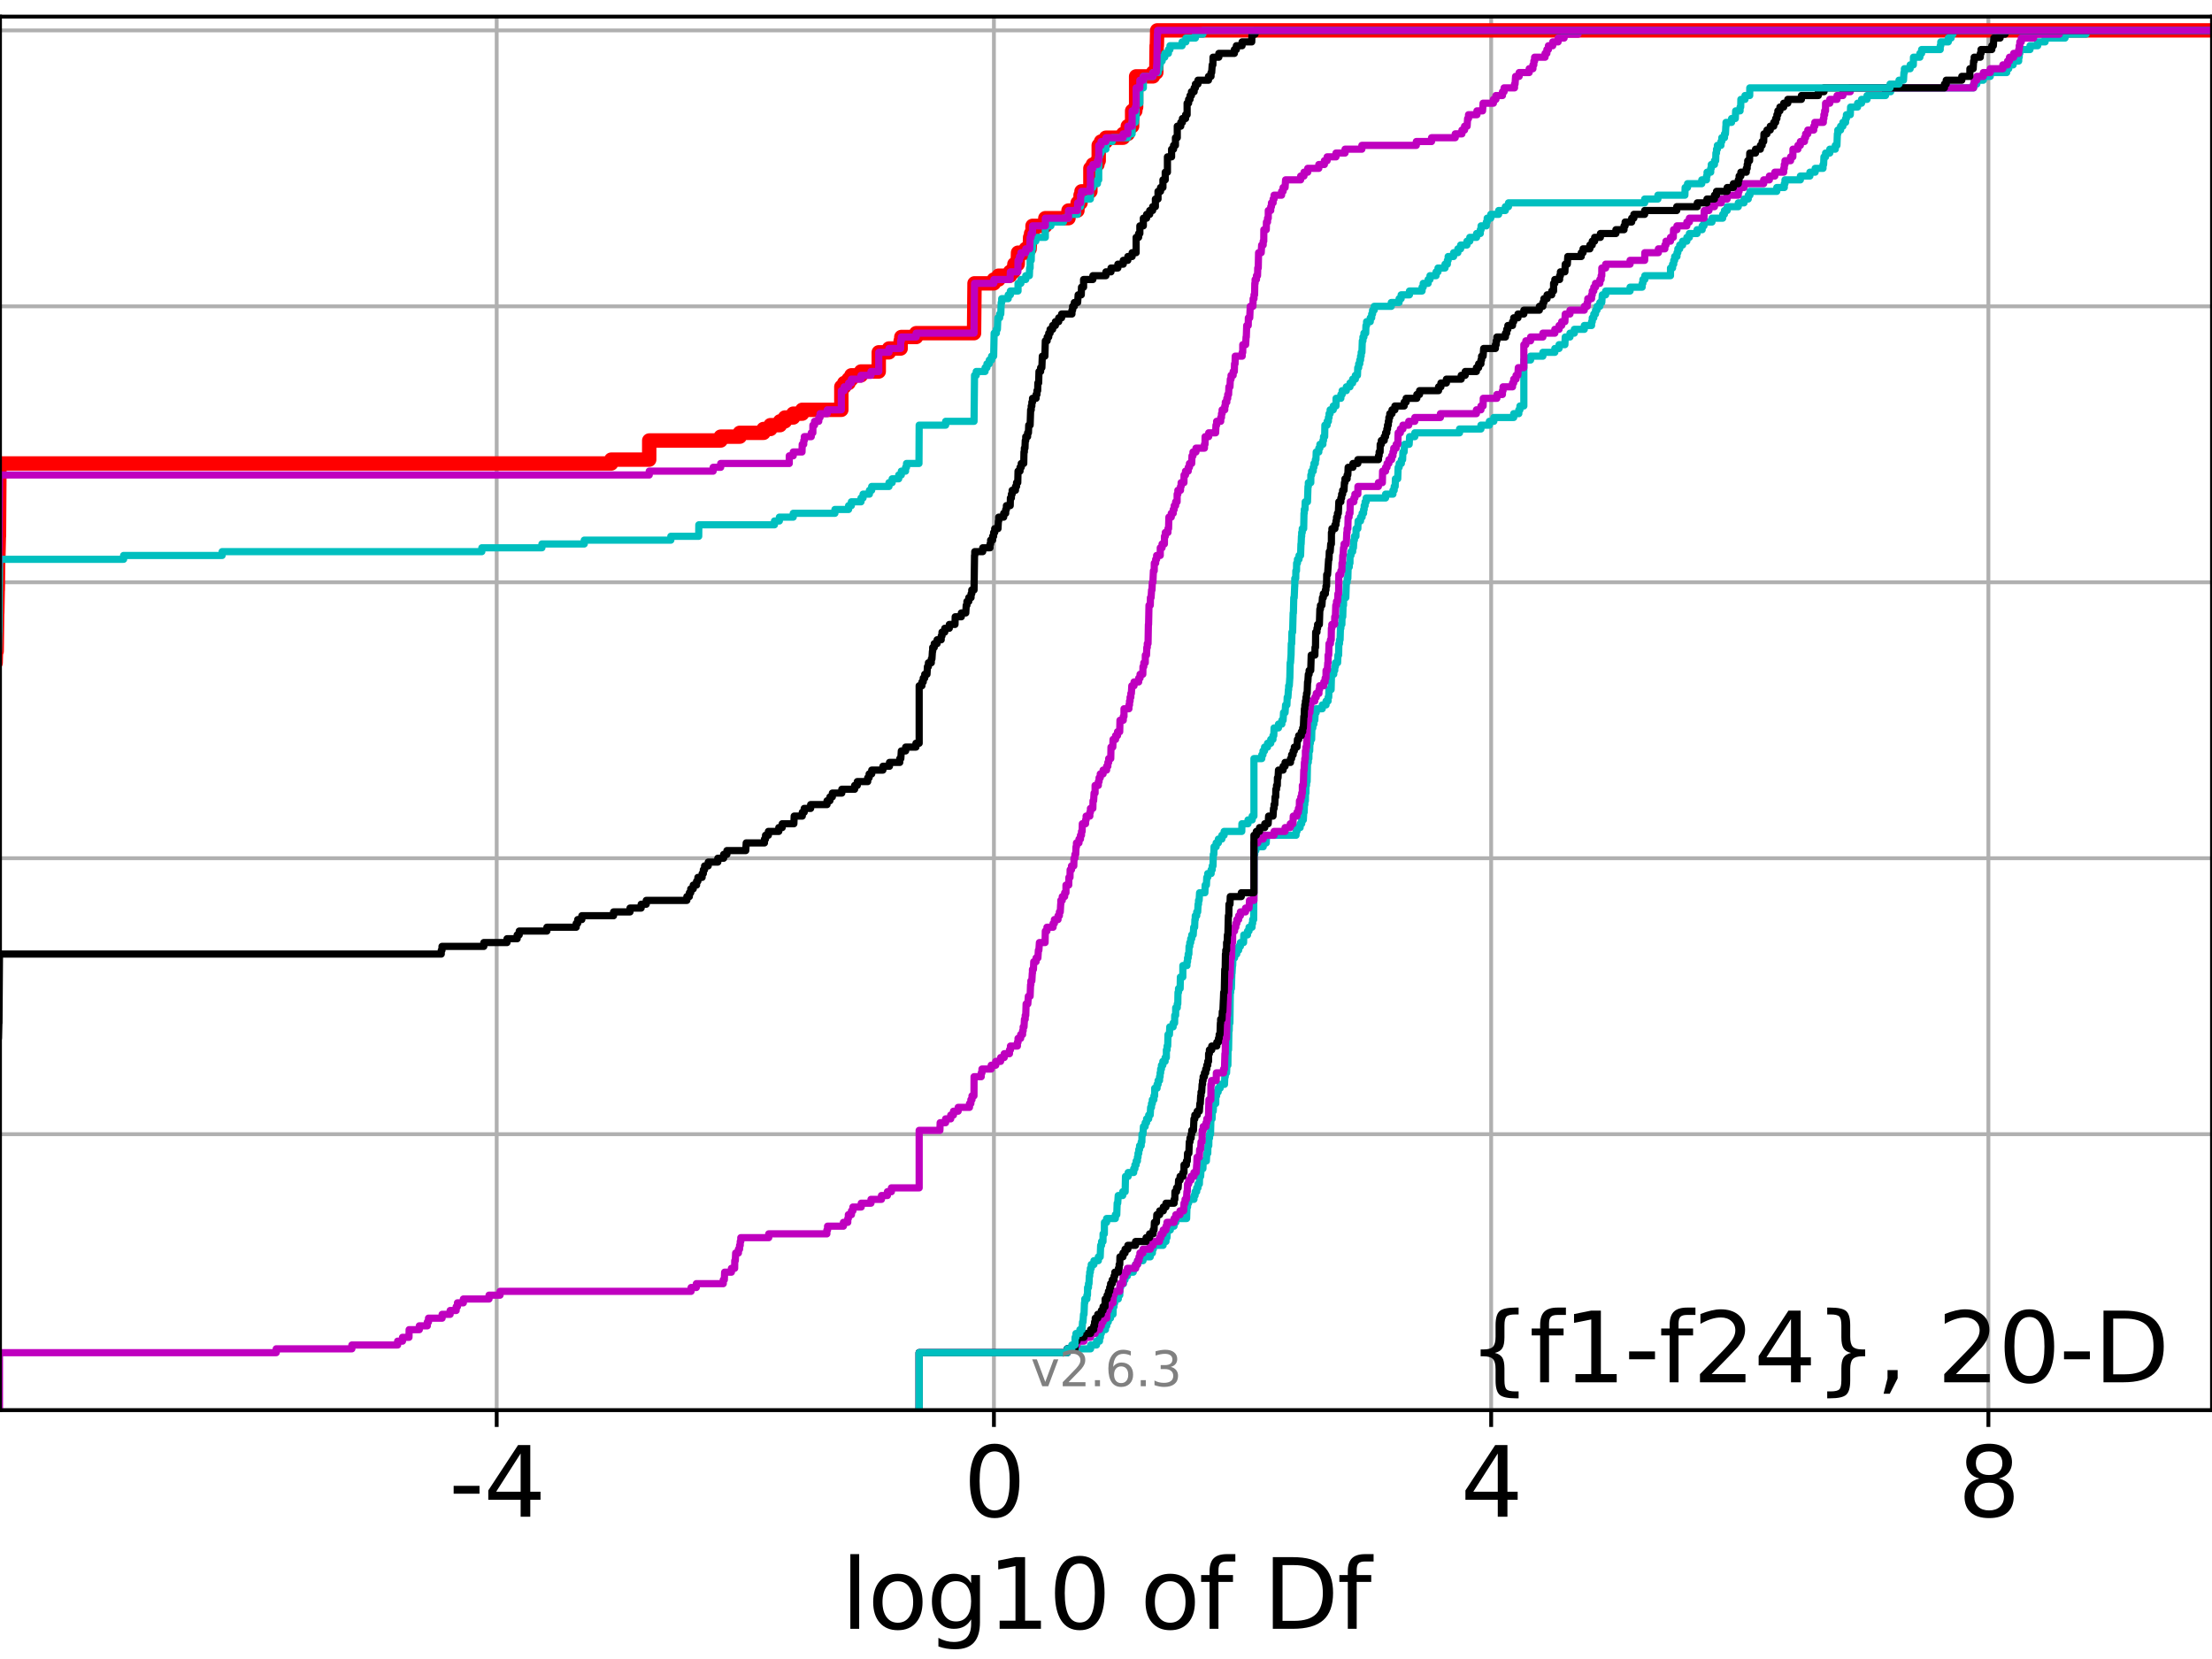 <?xml version="1.0" encoding="utf-8" standalone="no"?>
<!DOCTYPE svg PUBLIC "-//W3C//DTD SVG 1.1//EN"
  "http://www.w3.org/Graphics/SVG/1.1/DTD/svg11.dtd">
<svg xmlns:xlink="http://www.w3.org/1999/xlink" width="460.8pt" height="345.6pt" viewBox="0 0 460.8 345.6" xmlns="http://www.w3.org/2000/svg" version="1.1">
 <defs>
  <style type="text/css">*{stroke-linejoin: round; stroke-linecap: butt}</style>
 </defs>
 <g id="figure_1">
  <g id="patch_1">
   <path d="M 0 345.6 
L 460.8 345.6 
L 460.8 0 
L 0 0 
z
" style="fill: #ffffff"/>
  </g>
  <g id="axes_1">
   <g id="patch_2">
    <path d="M 0 293.76 
L 460.8 293.76 
L 460.8 3.456 
L 0 3.456 
z
" style="fill: #ffffff"/>
   </g>
   <g id="matplotlib.axis_1">
    <g id="xtick_1">
     <g id="line2d_1">
      <path d="M 103.471 293.76 
L 103.471 3.456 
" clip-path="url(#p7e09b3ee78)" style="fill: none; stroke: #b0b0b0; stroke-width: 0.8; stroke-linecap: square"/>
     </g>
     <g id="line2d_2">
      <defs>
       <path id="m83778bfeee" d="M 0 0 
L 0 3.5 
" style="stroke: #000000; stroke-width: 0.8"/>
      </defs>
      <g>
       <use xlink:href="#m83778bfeee" x="103.471" y="293.76" style="stroke: #000000; stroke-width: 0.8"/>
      </g>
     </g>
     <g id="text_1">
      <!-- -4 -->
      <g transform="translate(93.501 315.957)scale(0.2 -0.2)">
       <defs>
        <path id="DejaVuSans-2d" d="M 313 2009 
L 1997 2009 
L 1997 1497 
L 313 1497 
L 313 2009 
z
" transform="scale(0.016)"/>
        <path id="DejaVuSans-34" d="M 2419 4116 
L 825 1625 
L 2419 1625 
L 2419 4116 
z
M 2253 4666 
L 3047 4666 
L 3047 1625 
L 3713 1625 
L 3713 1100 
L 3047 1100 
L 3047 0 
L 2419 0 
L 2419 1100 
L 313 1100 
L 313 1709 
L 2253 4666 
z
" transform="scale(0.016)"/>
       </defs>
       <use xlink:href="#DejaVuSans-2d"/>
       <use xlink:href="#DejaVuSans-34" x="36.084"/>
      </g>
     </g>
    </g>
    <g id="xtick_2">
     <g id="line2d_3">
      <path d="M 207.054 293.76 
L 207.054 3.456 
" clip-path="url(#p7e09b3ee78)" style="fill: none; stroke: #b0b0b0; stroke-width: 0.8; stroke-linecap: square"/>
     </g>
     <g id="line2d_4">
      <g>
       <use xlink:href="#m83778bfeee" x="207.054" y="293.76" style="stroke: #000000; stroke-width: 0.8"/>
      </g>
     </g>
     <g id="text_2">
      <!-- 0 -->
      <g transform="translate(200.691 315.957)scale(0.2 -0.2)">
       <defs>
        <path id="DejaVuSans-30" d="M 2034 4250 
Q 1547 4250 1301 3770 
Q 1056 3291 1056 2328 
Q 1056 1369 1301 889 
Q 1547 409 2034 409 
Q 2525 409 2770 889 
Q 3016 1369 3016 2328 
Q 3016 3291 2770 3770 
Q 2525 4250 2034 4250 
z
M 2034 4750 
Q 2819 4750 3233 4129 
Q 3647 3509 3647 2328 
Q 3647 1150 3233 529 
Q 2819 -91 2034 -91 
Q 1250 -91 836 529 
Q 422 1150 422 2328 
Q 422 3509 836 4129 
Q 1250 4750 2034 4750 
z
" transform="scale(0.016)"/>
       </defs>
       <use xlink:href="#DejaVuSans-30"/>
      </g>
     </g>
    </g>
    <g id="xtick_3">
     <g id="line2d_5">
      <path d="M 310.637 293.76 
L 310.637 3.456 
" clip-path="url(#p7e09b3ee78)" style="fill: none; stroke: #b0b0b0; stroke-width: 0.8; stroke-linecap: square"/>
     </g>
     <g id="line2d_6">
      <g>
       <use xlink:href="#m83778bfeee" x="310.637" y="293.76" style="stroke: #000000; stroke-width: 0.8"/>
      </g>
     </g>
     <g id="text_3">
      <!-- 4 -->
      <g transform="translate(304.274 315.957)scale(0.2 -0.2)">
       <use xlink:href="#DejaVuSans-34"/>
      </g>
     </g>
    </g>
    <g id="xtick_4">
     <g id="line2d_7">
      <path d="M 414.219 293.76 
L 414.219 3.456 
" clip-path="url(#p7e09b3ee78)" style="fill: none; stroke: #b0b0b0; stroke-width: 0.8; stroke-linecap: square"/>
     </g>
     <g id="line2d_8">
      <g>
       <use xlink:href="#m83778bfeee" x="414.219" y="293.76" style="stroke: #000000; stroke-width: 0.8"/>
      </g>
     </g>
     <g id="text_4">
      <!-- 8 -->
      <g transform="translate(407.857 315.957)scale(0.2 -0.2)">
       <defs>
        <path id="DejaVuSans-38" d="M 2034 2216 
Q 1584 2216 1326 1975 
Q 1069 1734 1069 1313 
Q 1069 891 1326 650 
Q 1584 409 2034 409 
Q 2484 409 2743 651 
Q 3003 894 3003 1313 
Q 3003 1734 2745 1975 
Q 2488 2216 2034 2216 
z
M 1403 2484 
Q 997 2584 770 2862 
Q 544 3141 544 3541 
Q 544 4100 942 4425 
Q 1341 4750 2034 4750 
Q 2731 4750 3128 4425 
Q 3525 4100 3525 3541 
Q 3525 3141 3298 2862 
Q 3072 2584 2669 2484 
Q 3125 2378 3379 2068 
Q 3634 1759 3634 1313 
Q 3634 634 3220 271 
Q 2806 -91 2034 -91 
Q 1263 -91 848 271 
Q 434 634 434 1313 
Q 434 1759 690 2068 
Q 947 2378 1403 2484 
z
M 1172 3481 
Q 1172 3119 1398 2916 
Q 1625 2713 2034 2713 
Q 2441 2713 2670 2916 
Q 2900 3119 2900 3481 
Q 2900 3844 2670 4047 
Q 2441 4250 2034 4250 
Q 1625 4250 1398 4047 
Q 1172 3844 1172 3481 
z
" transform="scale(0.016)"/>
       </defs>
       <use xlink:href="#DejaVuSans-38"/>
      </g>
     </g>
    </g>
    <g id="text_5">
     <!-- log10 of Df -->
     <g transform="translate(175.214 339.313)scale(0.2 -0.2)">
      <defs>
       <path id="DejaVuSans-6c" d="M 603 4863 
L 1178 4863 
L 1178 0 
L 603 0 
L 603 4863 
z
" transform="scale(0.016)"/>
       <path id="DejaVuSans-6f" d="M 1959 3097 
Q 1497 3097 1228 2736 
Q 959 2375 959 1747 
Q 959 1119 1226 758 
Q 1494 397 1959 397 
Q 2419 397 2687 759 
Q 2956 1122 2956 1747 
Q 2956 2369 2687 2733 
Q 2419 3097 1959 3097 
z
M 1959 3584 
Q 2709 3584 3137 3096 
Q 3566 2609 3566 1747 
Q 3566 888 3137 398 
Q 2709 -91 1959 -91 
Q 1206 -91 779 398 
Q 353 888 353 1747 
Q 353 2609 779 3096 
Q 1206 3584 1959 3584 
z
" transform="scale(0.016)"/>
       <path id="DejaVuSans-67" d="M 2906 1791 
Q 2906 2416 2648 2759 
Q 2391 3103 1925 3103 
Q 1463 3103 1205 2759 
Q 947 2416 947 1791 
Q 947 1169 1205 825 
Q 1463 481 1925 481 
Q 2391 481 2648 825 
Q 2906 1169 2906 1791 
z
M 3481 434 
Q 3481 -459 3084 -895 
Q 2688 -1331 1869 -1331 
Q 1566 -1331 1297 -1286 
Q 1028 -1241 775 -1147 
L 775 -588 
Q 1028 -725 1275 -790 
Q 1522 -856 1778 -856 
Q 2344 -856 2625 -561 
Q 2906 -266 2906 331 
L 2906 616 
Q 2728 306 2450 153 
Q 2172 0 1784 0 
Q 1141 0 747 490 
Q 353 981 353 1791 
Q 353 2603 747 3093 
Q 1141 3584 1784 3584 
Q 2172 3584 2450 3431 
Q 2728 3278 2906 2969 
L 2906 3500 
L 3481 3500 
L 3481 434 
z
" transform="scale(0.016)"/>
       <path id="DejaVuSans-31" d="M 794 531 
L 1825 531 
L 1825 4091 
L 703 3866 
L 703 4441 
L 1819 4666 
L 2450 4666 
L 2450 531 
L 3481 531 
L 3481 0 
L 794 0 
L 794 531 
z
" transform="scale(0.016)"/>
       <path id="DejaVuSans-20" transform="scale(0.016)"/>
       <path id="DejaVuSans-66" d="M 2375 4863 
L 2375 4384 
L 1825 4384 
Q 1516 4384 1395 4259 
Q 1275 4134 1275 3809 
L 1275 3500 
L 2222 3500 
L 2222 3053 
L 1275 3053 
L 1275 0 
L 697 0 
L 697 3053 
L 147 3053 
L 147 3500 
L 697 3500 
L 697 3744 
Q 697 4328 969 4595 
Q 1241 4863 1831 4863 
L 2375 4863 
z
" transform="scale(0.016)"/>
       <path id="DejaVuSans-44" d="M 1259 4147 
L 1259 519 
L 2022 519 
Q 2988 519 3436 956 
Q 3884 1394 3884 2338 
Q 3884 3275 3436 3711 
Q 2988 4147 2022 4147 
L 1259 4147 
z
M 628 4666 
L 1925 4666 
Q 3281 4666 3915 4102 
Q 4550 3538 4550 2338 
Q 4550 1131 3912 565 
Q 3275 0 1925 0 
L 628 0 
L 628 4666 
z
" transform="scale(0.016)"/>
      </defs>
      <use xlink:href="#DejaVuSans-6c"/>
      <use xlink:href="#DejaVuSans-6f" x="27.783"/>
      <use xlink:href="#DejaVuSans-67" x="88.965"/>
      <use xlink:href="#DejaVuSans-31" x="152.441"/>
      <use xlink:href="#DejaVuSans-30" x="216.064"/>
      <use xlink:href="#DejaVuSans-20" x="279.688"/>
      <use xlink:href="#DejaVuSans-6f" x="311.475"/>
      <use xlink:href="#DejaVuSans-66" x="372.656"/>
      <use xlink:href="#DejaVuSans-20" x="407.861"/>
      <use xlink:href="#DejaVuSans-44" x="439.648"/>
      <use xlink:href="#DejaVuSans-66" x="516.65"/>
     </g>
    </g>
   </g>
   <g id="matplotlib.axis_2">
    <g id="ytick_1">
     <g id="line2d_9">
      <path d="M 0 293.76 
L 460.8 293.76 
" clip-path="url(#p7e09b3ee78)" style="fill: none; stroke: #b0b0b0; stroke-width: 0.8; stroke-linecap: square"/>
     </g>
     <g id="line2d_10">
      <defs>
       <path id="mab8fd83739" d="M 0 0 
L -3.5 0 
" style="stroke: #000000; stroke-width: 0.8"/>
      </defs>
      <g>
       <use xlink:href="#mab8fd83739" x="0" y="293.76" style="stroke: #000000; stroke-width: 0.8"/>
      </g>
     </g>
    </g>
    <g id="ytick_2">
     <g id="line2d_11">
      <path d="M 0 236.274 
L 460.8 236.274 
" clip-path="url(#p7e09b3ee78)" style="fill: none; stroke: #b0b0b0; stroke-width: 0.8; stroke-linecap: square"/>
     </g>
     <g id="line2d_12">
      <g>
       <use xlink:href="#mab8fd83739" x="0" y="236.274" style="stroke: #000000; stroke-width: 0.8"/>
      </g>
     </g>
    </g>
    <g id="ytick_3">
     <g id="line2d_13">
      <path d="M 0 178.788 
L 460.8 178.788 
" clip-path="url(#p7e09b3ee78)" style="fill: none; stroke: #b0b0b0; stroke-width: 0.8; stroke-linecap: square"/>
     </g>
     <g id="line2d_14">
      <g>
       <use xlink:href="#mab8fd83739" x="0" y="178.788" style="stroke: #000000; stroke-width: 0.8"/>
      </g>
     </g>
    </g>
    <g id="ytick_4">
     <g id="line2d_15">
      <path d="M 0 121.302 
L 460.8 121.302 
" clip-path="url(#p7e09b3ee78)" style="fill: none; stroke: #b0b0b0; stroke-width: 0.8; stroke-linecap: square"/>
     </g>
     <g id="line2d_16">
      <g>
       <use xlink:href="#mab8fd83739" x="0" y="121.302" style="stroke: #000000; stroke-width: 0.8"/>
      </g>
     </g>
    </g>
    <g id="ytick_5">
     <g id="line2d_17">
      <path d="M 0 63.816 
L 460.8 63.816 
" clip-path="url(#p7e09b3ee78)" style="fill: none; stroke: #b0b0b0; stroke-width: 0.8; stroke-linecap: square"/>
     </g>
     <g id="line2d_18">
      <g>
       <use xlink:href="#mab8fd83739" x="0" y="63.816" style="stroke: #000000; stroke-width: 0.8"/>
      </g>
     </g>
    </g>
    <g id="ytick_6">
     <g id="line2d_19">
      <path d="M 0 6.33 
L 460.8 6.33 
" clip-path="url(#p7e09b3ee78)" style="fill: none; stroke: #b0b0b0; stroke-width: 0.8; stroke-linecap: square"/>
     </g>
     <g id="line2d_20">
      <g>
       <use xlink:href="#mab8fd83739" x="0" y="6.33" style="stroke: #000000; stroke-width: 0.8"/>
      </g>
     </g>
    </g>
   </g>
   <g id="line2d_21">
    <path d="M -1 138.069 
L -0.902 138.069 
L -0.835 135.674 
L -0.695 135.674 
L -0.587 127.69 
L -0.566 127.69 
L -0.473 122.899 
L -0.454 122.899 
L -0.373 115.713 
L -0.331 115.713 
L -0.237 111.721 
L -0.215 111.721 
L -0.112 96.551 
L 127.326 96.551 
L 127.326 95.753 
L 135.24 95.753 
L 135.248 91.761 
L 150.134 91.761 
L 150.134 90.962 
L 154.111 90.962 
L 154.111 90.164 
L 159.058 90.164 
L 159.058 89.366 
L 160.498 89.366 
L 160.498 88.567 
L 162.49 88.567 
L 162.49 87.769 
L 163.525 87.769 
L 163.525 86.97 
L 165.246 86.97 
L 165.246 86.172 
L 167.115 86.172 
L 167.115 85.373 
L 175.266 85.373 
L 175.266 80.583 
L 175.863 80.583 
L 175.863 79.785 
L 176.776 79.785 
L 176.776 78.986 
L 177.355 78.986 
L 177.355 78.188 
L 179.362 78.188 
L 179.362 77.389 
L 183.061 77.389 
L 183.061 73.397 
L 185.19 73.397 
L 185.19 72.599 
L 187.621 72.599 
L 187.621 71.002 
L 187.761 71.002 
L 187.761 70.204 
L 190.857 70.204 
L 190.857 69.405 
L 202.911 69.405 
L 203.012 59.026 
L 207.037 59.026 
L 207.037 58.227 
L 208.024 58.227 
L 208.024 57.429 
L 210.405 57.429 
L 210.405 56.63 
L 211.13 56.63 
L 211.13 55.832 
L 211.313 55.832 
L 211.313 55.034 
L 212.003 55.034 
L 212.076 52.638 
L 213.683 52.638 
L 213.683 51.84 
L 214.493 51.84 
L 214.593 49.445 
L 214.792 49.445 
L 214.792 48.646 
L 215.092 48.646 
L 215.092 47.05 
L 217.759 47.05 
L 217.759 45.453 
L 222.588 45.453 
L 222.588 43.856 
L 224.448 43.856 
L 224.491 42.259 
L 225.097 42.259 
L 225.097 40.662 
L 225.294 40.662 
L 225.294 39.864 
L 227.148 39.864 
L 227.148 35.073 
L 227.662 35.073 
L 227.662 34.275 
L 228.615 34.275 
L 228.615 33.476 
L 228.881 33.476 
L 228.881 30.283 
L 229.366 30.283 
L 229.366 29.484 
L 230.383 29.484 
L 230.383 28.686 
L 233.964 28.686 
L 233.964 27.888 
L 234.943 27.888 
L 234.943 26.291 
L 235.843 26.291 
L 235.843 23.097 
L 236.509 23.097 
L 236.509 22.299 
L 236.677 22.299 
L 236.677 15.911 
L 240.191 15.911 
L 240.191 15.113 
L 240.874 15.113 
L 240.947 9.524 
L 240.995 9.524 
L 241.063 6.33 
L 241.063 6.33 
L 460.8 6.33 
L 460.8 6.33 
" clip-path="url(#p7e09b3ee78)" style="fill: none; stroke: #ff0000; stroke-width: 3; stroke-linecap: square"/>
   </g>
   <g id="line2d_22">
    <path d="M 191.48 293.76 
L 191.48 281.784 
L 222.331 281.784 
L 222.331 280.985 
L 227.194 280.985 
L 227.194 280.187 
L 228.425 280.187 
L 228.425 279.389 
L 229.05 279.389 
L 229.05 278.59 
L 229.237 278.59 
L 229.237 277.792 
L 229.433 277.792 
L 229.433 276.993 
L 230.284 276.993 
L 230.284 276.195 
L 230.555 276.195 
L 230.555 275.396 
L 230.872 275.396 
L 230.872 274.598 
L 231.342 274.598 
L 231.342 273.8 
L 231.86 273.8 
L 231.903 272.203 
L 232.072 272.203 
L 232.072 271.404 
L 232.238 271.404 
L 232.238 270.606 
L 232.959 270.606 
L 232.959 269.808 
L 233.266 269.808 
L 233.305 268.211 
L 233.452 268.211 
L 233.452 267.412 
L 234.049 267.412 
L 234.049 266.614 
L 234.36 266.614 
L 234.36 265.815 
L 234.857 265.815 
L 234.857 265.017 
L 236.073 265.017 
L 236.073 264.219 
L 236.555 264.219 
L 236.555 263.42 
L 236.969 263.42 
L 236.969 262.622 
L 238.105 262.622 
L 238.105 261.823 
L 239.62 261.823 
L 239.62 261.025 
L 240.07 261.025 
L 240.07 260.227 
L 240.261 260.227 
L 240.261 259.428 
L 242.299 259.428 
L 242.299 258.63 
L 242.892 258.63 
L 242.892 257.831 
L 243.098 257.831 
L 243.2 256.234 
L 243.804 256.234 
L 243.804 255.436 
L 244.578 255.436 
L 244.578 254.638 
L 244.944 254.638 
L 244.944 253.839 
L 247.194 253.839 
L 247.266 251.444 
L 247.385 251.444 
L 247.385 250.646 
L 247.603 250.646 
L 247.603 249.847 
L 248.722 249.847 
L 248.722 249.049 
L 248.961 249.049 
L 248.961 248.25 
L 249.288 248.25 
L 249.288 247.452 
L 249.559 247.452 
L 249.559 246.653 
L 249.849 246.653 
L 249.902 245.057 
L 250.116 245.057 
L 250.202 243.46 
L 250.588 243.46 
L 250.653 241.863 
L 251.307 241.863 
L 251.395 240.266 
L 251.6 240.266 
L 251.631 238.669 
L 251.809 238.669 
L 251.837 237.072 
L 251.971 237.072 
L 251.971 236.274 
L 252.173 236.274 
L 252.256 233.08 
L 252.5 233.08 
L 252.526 231.484 
L 252.734 231.484 
L 252.807 229.887 
L 253.259 229.887 
L 253.28 228.29 
L 253.443 228.29 
L 253.443 227.491 
L 253.763 227.491 
L 253.763 226.693 
L 254.184 226.693 
L 254.184 225.895 
L 255.081 225.895 
L 255.147 224.298 
L 255.239 224.298 
L 255.239 223.499 
L 255.514 223.499 
L 255.574 221.903 
L 255.791 221.903 
L 255.825 218.709 
L 255.928 218.709 
L 256.004 214.717 
L 256.062 214.717 
L 256.094 213.12 
L 256.21 213.12 
L 256.293 206.733 
L 256.379 206.733 
L 256.379 205.934 
L 256.525 205.934 
L 256.62 202.741 
L 256.658 202.741 
L 256.746 201.144 
L 256.793 201.144 
L 256.841 199.547 
L 257.185 199.547 
L 257.185 198.749 
L 257.632 198.749 
L 257.632 197.95 
L 258.036 197.95 
L 258.036 197.152 
L 258.394 197.152 
L 258.394 196.353 
L 259.059 196.353 
L 259.108 194.756 
L 259.882 194.756 
L 259.882 193.958 
L 260.194 193.958 
L 260.194 193.16 
L 260.822 193.16 
L 260.822 192.361 
L 260.951 192.361 
L 260.951 191.563 
L 261.165 191.563 
L 261.246 177.99 
L 261.382 177.99 
L 261.382 177.191 
L 261.613 177.191 
L 261.613 176.393 
L 263.152 176.393 
L 263.152 175.594 
L 263.782 175.594 
L 263.844 173.998 
L 269.993 173.998 
L 269.993 173.199 
L 270.182 173.199 
L 270.182 172.401 
L 270.84 172.401 
L 270.84 171.602 
L 271.171 171.602 
L 271.171 170.804 
L 271.505 170.804 
L 271.593 169.207 
L 271.682 169.207 
L 271.732 167.61 
L 271.816 167.61 
L 271.816 166.812 
L 271.937 166.812 
L 271.958 165.215 
L 272.051 165.215 
L 272.06 163.618 
L 272.174 163.618 
L 272.174 162.82 
L 272.298 162.82 
L 272.378 158.828 
L 272.544 158.828 
L 272.544 158.029 
L 272.659 158.029 
L 272.683 156.432 
L 272.832 156.432 
L 272.873 154.836 
L 272.98 154.836 
L 272.98 154.037 
L 273.236 154.037 
L 273.291 151.642 
L 273.481 151.642 
L 273.481 150.844 
L 273.708 150.844 
L 273.708 150.045 
L 273.895 150.045 
L 273.986 148.448 
L 274.195 148.448 
L 274.195 147.65 
L 275.452 147.65 
L 275.452 146.851 
L 276.241 146.851 
L 276.241 146.053 
L 276.663 146.053 
L 276.663 145.255 
L 276.796 145.255 
L 276.84 143.658 
L 277.293 143.658 
L 277.382 140.464 
L 277.843 140.464 
L 277.843 139.666 
L 278.051 139.666 
L 278.051 138.867 
L 278.189 138.867 
L 278.189 138.069 
L 278.645 138.069 
L 278.713 136.472 
L 278.86 136.472 
L 278.903 134.077 
L 279.049 134.077 
L 279.049 133.278 
L 279.166 133.278 
L 279.236 130.883 
L 279.328 130.883 
L 279.328 130.085 
L 279.536 130.085 
L 279.563 128.488 
L 279.716 128.488 
L 279.783 126.093 
L 279.881 126.093 
L 279.894 124.496 
L 280.359 124.496 
L 280.469 121.302 
L 280.631 121.302 
L 280.631 120.504 
L 280.778 120.504 
L 280.845 118.109 
L 281.078 118.109 
L 281.078 117.31 
L 281.219 117.31 
L 281.226 115.713 
L 281.433 115.713 
L 281.433 114.915 
L 281.783 114.915 
L 281.783 114.116 
L 281.943 114.116 
L 282.035 112.52 
L 282.148 112.52 
L 282.148 111.721 
L 282.469 111.721 
L 282.496 110.124 
L 282.862 110.124 
L 282.919 108.528 
L 283.423 108.528 
L 283.423 107.729 
L 283.752 107.729 
L 283.752 106.931 
L 284.058 106.931 
L 284.058 106.132 
L 284.182 106.132 
L 284.182 105.334 
L 284.378 105.334 
L 284.378 104.535 
L 284.605 104.535 
L 284.605 103.737 
L 288.64 103.737 
L 288.64 102.939 
L 290.174 102.939 
L 290.174 102.14 
L 290.435 102.14 
L 290.435 101.342 
L 290.637 101.342 
L 290.691 99.745 
L 291.168 99.745 
L 291.257 97.35 
L 291.472 97.35 
L 291.472 96.551 
L 291.927 96.551 
L 291.927 95.753 
L 292.191 95.753 
L 292.246 94.156 
L 292.501 94.156 
L 292.593 92.559 
L 293.553 92.559 
L 293.647 90.962 
L 294.731 90.962 
L 294.731 90.164 
L 304.046 90.164 
L 304.046 89.366 
L 308.505 89.366 
L 308.505 88.567 
L 310.259 88.567 
L 310.259 87.769 
L 311.195 87.769 
L 311.195 86.97 
L 315.332 86.97 
L 315.332 86.172 
L 316.396 86.172 
L 316.396 85.373 
L 316.634 85.373 
L 316.634 84.575 
L 317.445 84.575 
L 317.445 74.994 
L 318.849 74.994 
L 318.849 74.196 
L 321.407 74.196 
L 321.407 73.397 
L 323.899 73.397 
L 323.899 72.599 
L 324.78 72.599 
L 324.78 71.8 
L 325.998 71.8 
L 326.066 70.204 
L 327.054 70.204 
L 327.054 69.405 
L 327.96 69.405 
L 327.96 68.607 
L 330.039 68.607 
L 330.039 67.808 
L 331.554 67.808 
L 331.554 67.01 
L 331.699 67.01 
L 331.699 66.211 
L 332.016 66.211 
L 332.016 65.413 
L 332.375 65.413 
L 332.375 64.615 
L 332.685 64.615 
L 332.685 63.816 
L 333.276 63.816 
L 333.276 63.018 
L 333.68 63.018 
L 333.786 61.421 
L 334.486 61.421 
L 334.486 60.623 
L 339.574 60.623 
L 339.574 59.824 
L 342.086 59.824 
L 342.086 59.026 
L 342.245 59.026 
L 342.245 58.227 
L 342.644 58.227 
L 342.644 57.429 
L 347.994 57.429 
L 347.997 55.832 
L 348.428 55.832 
L 348.428 55.034 
L 348.665 55.034 
L 348.665 54.235 
L 348.868 54.235 
L 348.868 53.437 
L 349.341 53.437 
L 349.341 52.638 
L 349.522 52.638 
L 349.522 51.84 
L 349.915 51.84 
L 349.915 51.042 
L 350.522 51.042 
L 350.522 50.243 
L 351.402 50.243 
L 351.402 49.445 
L 351.928 49.445 
L 351.928 48.646 
L 353.532 48.646 
L 353.532 47.848 
L 354.596 47.848 
L 354.596 47.05 
L 354.97 47.05 
L 354.97 46.251 
L 356.636 46.251 
L 356.636 45.453 
L 358.868 45.453 
L 358.868 44.654 
L 359.228 44.654 
L 359.228 43.856 
L 359.801 43.856 
L 359.801 43.057 
L 362.116 43.057 
L 362.116 42.259 
L 363.32 42.259 
L 363.32 41.461 
L 364.192 41.461 
L 364.192 40.662 
L 364.541 40.662 
L 364.541 39.864 
L 370.134 39.864 
L 370.134 39.065 
L 371.697 39.065 
L 371.697 38.267 
L 371.844 38.267 
L 371.844 37.469 
L 375.05 37.469 
L 375.05 36.67 
L 377.032 36.67 
L 377.032 35.872 
L 378.129 35.872 
L 378.129 35.073 
L 379.765 35.073 
L 379.765 34.275 
L 379.891 34.275 
L 379.962 32.678 
L 380.301 32.678 
L 380.301 31.88 
L 381.178 31.88 
L 381.178 31.081 
L 382.326 31.081 
L 382.326 30.283 
L 382.668 30.283 
L 382.758 27.888 
L 382.85 27.888 
L 382.85 27.089 
L 383.427 27.089 
L 383.427 26.291 
L 383.909 26.291 
L 383.909 25.492 
L 384.473 25.492 
L 384.473 24.694 
L 384.641 24.694 
L 384.641 23.895 
L 385.451 23.895 
L 385.511 22.299 
L 386.969 22.299 
L 386.969 21.5 
L 387.795 21.5 
L 387.795 20.702 
L 388.939 20.702 
L 388.939 19.903 
L 392.791 19.903 
L 392.791 19.105 
L 393.859 19.105 
L 393.859 18.307 
L 411.133 18.307 
L 411.133 17.508 
L 411.807 17.508 
L 411.807 16.71 
L 413.162 16.71 
L 413.162 15.911 
L 414.607 15.911 
L 414.607 15.113 
L 418.029 15.113 
L 418.029 14.314 
L 418.457 14.314 
L 418.457 13.516 
L 419.377 13.516 
L 419.377 12.718 
L 420.529 12.718 
L 420.529 11.919 
L 420.641 11.919 
L 420.641 11.121 
L 420.768 11.121 
L 420.768 10.322 
L 422.885 10.322 
L 422.885 9.524 
L 424.492 9.524 
L 424.492 8.726 
L 426.034 8.726 
L 426.034 7.927 
L 430.185 7.927 
L 430.185 7.129 
L 434.554 7.129 
L 434.554 6.33 
L 434.554 6.33 
L 460.8 6.33 
L 460.8 6.33 
" clip-path="url(#p7e09b3ee78)" style="fill: none; stroke: #00bfbf; stroke-width: 1.5; stroke-linecap: square"/>
   </g>
   <g id="line2d_23">
    <path d="M 191.48 293.76 
L 191.48 281.784 
L 222.331 281.784 
L 222.331 280.985 
L 223.962 280.985 
L 223.962 280.187 
L 224.369 280.187 
L 224.369 279.389 
L 225.821 279.389 
L 225.821 278.59 
L 227.194 278.59 
L 227.194 277.792 
L 228.158 277.792 
L 228.158 276.993 
L 229.05 276.993 
L 229.05 276.195 
L 229.433 276.195 
L 229.433 275.396 
L 229.783 275.396 
L 229.783 274.598 
L 230.555 274.598 
L 230.612 273.001 
L 230.872 273.001 
L 230.872 272.203 
L 231.244 272.203 
L 231.244 271.404 
L 231.86 271.404 
L 231.903 269.808 
L 232.072 269.808 
L 232.072 269.009 
L 233.266 269.009 
L 233.305 267.412 
L 233.934 267.412 
L 233.968 265.815 
L 234.36 265.815 
L 234.36 265.017 
L 234.857 265.017 
L 234.857 264.219 
L 236.555 264.219 
L 236.555 263.42 
L 236.969 263.42 
L 236.969 262.622 
L 237.27 262.622 
L 237.27 261.823 
L 237.466 261.823 
L 237.466 261.025 
L 238.094 261.025 
L 238.094 260.227 
L 239.62 260.227 
L 239.62 259.428 
L 240.22 259.428 
L 240.22 258.63 
L 241.529 258.63 
L 241.529 257.831 
L 241.85 257.831 
L 241.85 257.033 
L 242.299 257.033 
L 242.299 256.234 
L 242.892 256.234 
L 242.892 255.436 
L 243.098 255.436 
L 243.098 254.638 
L 244.578 254.638 
L 244.578 253.839 
L 244.944 253.839 
L 244.944 253.041 
L 245.818 253.041 
L 245.818 252.242 
L 246.576 252.242 
L 246.65 250.646 
L 246.868 250.646 
L 246.868 249.847 
L 247.155 249.847 
L 247.257 248.25 
L 247.332 248.25 
L 247.385 246.653 
L 247.629 246.653 
L 247.629 245.855 
L 248.11 245.855 
L 248.11 245.057 
L 248.722 245.057 
L 248.722 244.258 
L 249.193 244.258 
L 249.288 242.661 
L 249.312 242.661 
L 249.363 241.065 
L 249.849 241.065 
L 249.902 239.468 
L 250.116 239.468 
L 250.202 237.871 
L 250.421 237.871 
L 250.438 235.476 
L 250.653 235.476 
L 250.653 234.677 
L 251.231 234.677 
L 251.231 233.879 
L 251.395 233.879 
L 251.395 233.08 
L 251.74 233.08 
L 251.837 229.088 
L 252.241 229.088 
L 252.262 225.895 
L 252.387 225.895 
L 252.387 225.096 
L 253.354 225.096 
L 253.388 223.499 
L 254.886 223.499 
L 254.886 222.701 
L 255.081 222.701 
L 255.176 219.507 
L 255.239 219.507 
L 255.281 216.314 
L 255.511 216.314 
L 255.617 211.523 
L 255.707 211.523 
L 255.814 208.33 
L 255.823 208.33 
L 255.875 205.934 
L 255.996 205.934 
L 256.105 203.539 
L 256.258 203.539 
L 256.357 200.345 
L 256.379 200.345 
L 256.379 199.547 
L 256.552 199.547 
L 256.635 196.353 
L 256.763 196.353 
L 256.793 193.958 
L 257.185 193.958 
L 257.185 193.16 
L 257.442 193.16 
L 257.442 192.361 
L 257.657 192.361 
L 257.657 191.563 
L 258.036 191.563 
L 258.036 190.764 
L 258.394 190.764 
L 258.394 189.966 
L 259.466 189.966 
L 259.466 189.168 
L 260.194 189.168 
L 260.292 187.571 
L 261.219 187.571 
L 261.219 175.594 
L 262.018 175.594 
L 262.018 174.796 
L 263.152 174.796 
L 263.152 173.998 
L 265.411 173.998 
L 265.411 173.199 
L 267.704 173.199 
L 267.704 172.401 
L 268.79 172.401 
L 268.79 171.602 
L 269.343 171.602 
L 269.411 170.006 
L 270.182 170.006 
L 270.182 169.207 
L 270.484 169.207 
L 270.484 168.409 
L 270.664 168.409 
L 270.699 166.812 
L 270.982 166.812 
L 270.982 166.013 
L 271.171 166.013 
L 271.171 165.215 
L 271.305 165.215 
L 271.307 163.618 
L 271.505 163.618 
L 271.602 160.425 
L 271.682 160.425 
L 271.732 158.828 
L 271.816 158.828 
L 271.816 158.029 
L 271.937 158.029 
L 271.939 156.432 
L 272.051 156.432 
L 272.051 155.634 
L 272.174 155.634 
L 272.27 153.239 
L 272.298 153.239 
L 272.374 150.045 
L 272.616 150.045 
L 272.683 148.448 
L 272.873 148.448 
L 272.98 146.851 
L 273.085 146.851 
L 273.085 146.053 
L 273.895 146.053 
L 273.895 145.255 
L 274.194 145.255 
L 274.194 144.456 
L 274.762 144.456 
L 274.762 143.658 
L 274.888 143.658 
L 274.888 142.859 
L 275.767 142.859 
L 275.767 142.061 
L 276.048 142.061 
L 276.048 141.263 
L 276.223 141.263 
L 276.241 139.666 
L 276.496 139.666 
L 276.601 138.069 
L 276.663 138.069 
L 276.665 136.472 
L 276.796 136.472 
L 276.86 134.077 
L 277.153 134.077 
L 277.153 133.278 
L 277.314 133.278 
L 277.354 130.883 
L 277.439 130.883 
L 277.439 130.085 
L 278.028 130.085 
L 278.051 128.488 
L 278.189 128.488 
L 278.264 126.093 
L 278.416 126.093 
L 278.416 125.294 
L 278.642 125.294 
L 278.713 123.697 
L 278.86 123.697 
L 278.905 119.705 
L 279.328 119.705 
L 279.328 118.907 
L 279.536 118.907 
L 279.563 117.31 
L 279.662 117.31 
L 279.716 115.713 
L 279.783 115.713 
L 279.881 114.116 
L 279.986 114.116 
L 279.986 113.318 
L 280.454 113.318 
L 280.565 110.923 
L 280.631 110.923 
L 280.631 110.124 
L 280.778 110.124 
L 280.845 107.729 
L 281.041 107.729 
L 281.041 106.931 
L 281.226 106.931 
L 281.279 104.535 
L 282.035 104.535 
L 282.035 103.737 
L 282.247 103.737 
L 282.247 102.939 
L 282.862 102.939 
L 282.882 101.342 
L 287.145 101.342 
L 287.145 100.543 
L 287.97 100.543 
L 288.019 98.148 
L 288.64 98.148 
L 288.64 97.35 
L 288.948 97.35 
L 288.948 96.551 
L 289.33 96.551 
L 289.33 95.753 
L 289.896 95.753 
L 289.896 94.954 
L 290.174 94.954 
L 290.174 94.156 
L 290.342 94.156 
L 290.342 93.358 
L 290.848 93.358 
L 290.848 92.559 
L 291.187 92.559 
L 291.257 90.164 
L 291.722 90.164 
L 291.722 89.366 
L 292.246 89.366 
L 292.246 88.567 
L 293.466 88.567 
L 293.466 87.769 
L 294.731 87.769 
L 294.731 86.97 
L 300.063 86.97 
L 300.063 86.172 
L 307.565 86.172 
L 307.565 85.373 
L 308.505 85.373 
L 308.505 84.575 
L 308.962 84.575 
L 308.991 82.978 
L 311.827 82.978 
L 311.827 82.18 
L 312.981 82.18 
L 312.981 81.381 
L 313.111 81.381 
L 313.111 80.583 
L 315.086 80.583 
L 315.086 79.785 
L 315.332 79.785 
L 315.332 78.986 
L 315.819 78.986 
L 315.819 78.188 
L 316.196 78.188 
L 316.291 76.591 
L 317.445 76.591 
L 317.445 71.8 
L 317.858 71.8 
L 317.858 71.002 
L 318.849 71.002 
L 318.849 70.204 
L 321.407 70.204 
L 321.407 69.405 
L 323.899 69.405 
L 323.899 68.607 
L 324.78 68.607 
L 324.78 67.808 
L 325.329 67.808 
L 325.329 67.01 
L 325.998 67.01 
L 326.066 65.413 
L 327.054 65.413 
L 327.054 64.615 
L 330.039 64.615 
L 330.039 63.816 
L 330.644 63.816 
L 330.644 63.018 
L 330.765 63.018 
L 330.765 62.219 
L 331.554 62.219 
L 331.554 61.421 
L 331.699 61.421 
L 331.699 60.623 
L 332.016 60.623 
L 332.016 59.824 
L 332.375 59.824 
L 332.375 59.026 
L 333.276 59.026 
L 333.276 58.227 
L 333.548 58.227 
L 333.548 57.429 
L 333.68 57.429 
L 333.688 55.832 
L 334.486 55.832 
L 334.486 55.034 
L 339.574 55.034 
L 339.574 54.235 
L 342.613 54.235 
L 342.644 52.638 
L 345.471 52.638 
L 345.471 51.84 
L 346.821 51.84 
L 346.821 51.042 
L 347.053 51.042 
L 347.053 50.243 
L 347.994 50.243 
L 347.994 49.445 
L 348.575 49.445 
L 348.63 47.848 
L 349.341 47.848 
L 349.341 47.05 
L 351.402 47.05 
L 351.402 46.251 
L 351.928 46.251 
L 351.928 45.453 
L 354.97 45.453 
L 355.019 43.856 
L 356.01 43.856 
L 356.01 43.057 
L 357.151 43.057 
L 357.151 42.259 
L 358.583 42.259 
L 358.583 41.461 
L 359.801 41.461 
L 359.801 40.662 
L 362.116 40.662 
L 362.116 39.864 
L 362.292 39.864 
L 362.292 39.065 
L 363.32 39.065 
L 363.32 38.267 
L 367.405 38.267 
L 367.405 37.469 
L 368.592 37.469 
L 368.592 36.67 
L 369.728 36.67 
L 369.728 35.872 
L 371.58 35.872 
L 371.58 35.073 
L 371.697 35.073 
L 371.697 34.275 
L 371.844 34.275 
L 371.844 33.476 
L 373.013 33.476 
L 373.013 32.678 
L 373.482 32.678 
L 373.504 31.081 
L 374.533 31.081 
L 374.533 30.283 
L 375.05 30.283 
L 375.05 29.484 
L 375.905 29.484 
L 375.905 28.686 
L 376.142 28.686 
L 376.142 27.888 
L 376.602 27.888 
L 376.602 27.089 
L 377.839 27.089 
L 377.839 26.291 
L 378.058 26.291 
L 378.058 25.492 
L 379.833 25.492 
L 379.833 24.694 
L 379.948 24.694 
L 379.948 23.895 
L 380.109 23.895 
L 380.109 23.097 
L 380.285 23.097 
L 380.301 21.5 
L 381.178 21.5 
L 381.178 20.702 
L 382.694 20.702 
L 382.694 19.903 
L 383.909 19.903 
L 383.909 19.105 
L 385.451 19.105 
L 385.451 18.307 
L 411.133 18.307 
L 411.133 17.508 
L 411.258 17.508 
L 411.258 16.71 
L 411.807 16.71 
L 411.807 15.911 
L 413.162 15.911 
L 413.162 15.113 
L 414.607 15.113 
L 414.607 14.314 
L 417.226 14.314 
L 417.226 13.516 
L 418.215 13.516 
L 418.215 12.718 
L 418.613 12.718 
L 418.613 11.919 
L 419.483 11.919 
L 419.483 11.121 
L 420.529 11.121 
L 420.529 10.322 
L 420.641 10.322 
L 420.641 9.524 
L 420.768 9.524 
L 420.768 8.726 
L 421.071 8.726 
L 421.071 7.927 
L 423.648 7.927 
L 423.648 7.129 
L 428.989 7.129 
L 428.989 6.33 
L 428.989 6.33 
L 460.8 6.33 
L 460.8 6.33 
" clip-path="url(#p7e09b3ee78)" style="fill: none; stroke: #bf00bf; stroke-width: 1.5; stroke-linecap: square"/>
   </g>
   <g id="line2d_24">
    <path d="M 191.48 293.76 
L 191.48 281.784 
L 222.331 281.784 
L 222.331 280.985 
L 223.936 280.985 
L 223.962 279.389 
L 224.369 279.389 
L 224.369 278.59 
L 225.821 278.59 
L 225.821 277.792 
L 227.194 277.792 
L 227.194 276.993 
L 227.845 276.993 
L 227.845 276.195 
L 228.022 276.195 
L 228.022 275.396 
L 228.158 275.396 
L 228.158 274.598 
L 228.683 274.598 
L 228.683 273.8 
L 229.433 273.8 
L 229.433 273.001 
L 229.783 273.001 
L 229.783 272.203 
L 230.193 272.203 
L 230.225 270.606 
L 230.634 270.606 
L 230.634 269.808 
L 230.907 269.808 
L 230.907 269.009 
L 231.168 269.009 
L 231.168 268.211 
L 231.357 268.211 
L 231.357 267.412 
L 231.694 267.412 
L 231.694 266.614 
L 232.072 266.614 
L 232.072 265.815 
L 232.241 265.815 
L 232.241 265.017 
L 232.984 265.017 
L 232.984 264.219 
L 233.141 264.219 
L 233.141 263.42 
L 233.266 263.42 
L 233.305 261.823 
L 233.934 261.823 
L 233.934 261.025 
L 234.37 261.025 
L 234.37 260.227 
L 234.949 260.227 
L 234.949 259.428 
L 236.555 259.428 
L 236.555 258.63 
L 238.75 258.63 
L 238.75 257.831 
L 239.474 257.831 
L 239.474 257.033 
L 240.221 257.033 
L 240.221 256.234 
L 240.409 256.234 
L 240.481 254.638 
L 240.905 254.638 
L 240.985 253.041 
L 241.581 253.041 
L 241.581 252.242 
L 242.338 252.242 
L 242.338 251.444 
L 242.892 251.444 
L 242.892 250.646 
L 244.592 250.646 
L 244.592 249.847 
L 244.736 249.847 
L 244.762 248.25 
L 245.1 248.25 
L 245.1 247.452 
L 245.427 247.452 
L 245.525 245.855 
L 245.835 245.855 
L 245.835 245.057 
L 246.425 245.057 
L 246.425 244.258 
L 246.649 244.258 
L 246.65 242.661 
L 247.155 242.661 
L 247.155 241.863 
L 247.332 241.863 
L 247.385 240.266 
L 247.665 240.266 
L 247.75 237.871 
L 247.894 237.871 
L 247.894 237.072 
L 248.139 237.072 
L 248.139 236.274 
L 248.262 236.274 
L 248.262 235.476 
L 248.615 235.476 
L 248.722 233.08 
L 248.901 233.08 
L 248.901 232.282 
L 249.401 232.282 
L 249.401 231.484 
L 249.849 231.484 
L 249.955 229.887 
L 250.042 229.887 
L 250.121 228.29 
L 250.199 228.29 
L 250.199 227.491 
L 250.336 227.491 
L 250.421 225.895 
L 250.51 225.895 
L 250.51 225.096 
L 250.631 225.096 
L 250.631 224.298 
L 250.904 224.298 
L 250.904 223.499 
L 251.173 223.499 
L 251.173 222.701 
L 251.395 222.701 
L 251.395 221.903 
L 251.599 221.903 
L 251.599 221.104 
L 251.761 221.104 
L 251.777 219.507 
L 251.937 219.507 
L 251.937 218.709 
L 252.423 218.709 
L 252.423 217.91 
L 253.482 217.91 
L 253.482 217.112 
L 253.828 217.112 
L 253.828 216.314 
L 253.976 216.314 
L 253.976 215.515 
L 254.15 215.515 
L 254.23 213.12 
L 254.279 213.12 
L 254.279 212.322 
L 254.573 212.322 
L 254.627 210.725 
L 254.744 210.725 
L 254.848 208.33 
L 254.858 208.33 
L 254.914 206.733 
L 255.038 206.733 
L 255.134 201.942 
L 255.229 201.942 
L 255.28 198.749 
L 255.351 198.749 
L 255.351 197.95 
L 255.522 197.95 
L 255.522 196.353 
L 255.64 196.353 
L 255.692 194.756 
L 255.791 194.756 
L 255.89 190.764 
L 255.983 190.764 
L 256.018 188.369 
L 256.229 188.369 
L 256.285 186.772 
L 258.585 186.772 
L 258.585 185.974 
L 261.219 185.974 
L 261.219 173.998 
L 261.72 173.998 
L 261.72 173.199 
L 262.385 173.199 
L 262.385 172.401 
L 263.474 172.401 
L 263.474 171.602 
L 264.181 171.602 
L 264.274 170.006 
L 265.197 170.006 
L 265.296 168.409 
L 265.411 168.409 
L 265.411 167.61 
L 265.564 167.61 
L 265.624 166.013 
L 265.756 166.013 
L 265.779 164.417 
L 265.926 164.417 
L 265.926 163.618 
L 266.089 163.618 
L 266.118 162.021 
L 266.242 162.021 
L 266.33 160.425 
L 267.292 160.425 
L 267.292 159.626 
L 267.704 159.626 
L 267.704 158.828 
L 268.837 158.828 
L 268.837 158.029 
L 269.067 158.029 
L 269.067 157.231 
L 269.386 157.231 
L 269.386 156.432 
L 269.631 156.432 
L 269.631 155.634 
L 270.182 155.634 
L 270.281 154.037 
L 270.538 154.037 
L 270.538 153.239 
L 271.087 153.239 
L 271.087 152.44 
L 271.377 152.44 
L 271.377 151.642 
L 271.505 151.642 
L 271.611 149.247 
L 271.682 149.247 
L 271.732 147.65 
L 271.816 147.65 
L 271.816 146.851 
L 271.937 146.851 
L 271.937 146.053 
L 272.051 146.053 
L 272.051 145.255 
L 272.174 145.255 
L 272.174 144.456 
L 272.304 144.456 
L 272.387 142.061 
L 272.448 142.061 
L 272.549 140.464 
L 272.714 140.464 
L 272.714 139.666 
L 273.05 139.666 
L 273.15 136.472 
L 273.917 136.472 
L 273.942 134.875 
L 274.043 134.875 
L 274.079 131.682 
L 274.348 131.682 
L 274.348 130.883 
L 274.479 130.883 
L 274.479 130.085 
L 274.848 130.085 
L 274.952 126.891 
L 275.076 126.891 
L 275.076 126.093 
L 275.379 126.093 
L 275.488 124.496 
L 275.673 124.496 
L 275.673 123.697 
L 276.1 123.697 
L 276.1 122.899 
L 276.223 122.899 
L 276.223 122.101 
L 276.347 122.101 
L 276.377 119.705 
L 276.553 119.705 
L 276.663 118.109 
L 276.665 118.109 
L 276.774 116.512 
L 276.86 116.512 
L 276.915 114.915 
L 277.106 114.915 
L 277.213 113.318 
L 277.352 113.318 
L 277.365 110.923 
L 277.464 110.923 
L 277.464 110.124 
L 278.092 110.124 
L 278.092 109.326 
L 278.308 109.326 
L 278.308 108.528 
L 278.422 108.528 
L 278.422 107.729 
L 278.616 107.729 
L 278.616 106.931 
L 278.8 106.931 
L 278.905 104.535 
L 279.328 104.535 
L 279.328 103.737 
L 279.487 103.737 
L 279.487 102.939 
L 279.693 102.939 
L 279.693 102.14 
L 279.981 102.14 
L 280.064 100.543 
L 280.179 100.543 
L 280.179 99.745 
L 280.631 99.745 
L 280.631 98.947 
L 280.778 98.947 
L 280.845 97.35 
L 281.837 97.35 
L 281.837 96.551 
L 282.862 96.551 
L 282.862 95.753 
L 287.162 95.753 
L 287.162 94.954 
L 287.3 94.954 
L 287.3 94.156 
L 287.498 94.156 
L 287.522 92.559 
L 287.754 92.559 
L 287.754 91.761 
L 288.362 91.761 
L 288.362 90.962 
L 288.64 90.962 
L 288.64 90.164 
L 288.899 90.164 
L 288.899 89.366 
L 289.046 89.366 
L 289.046 88.567 
L 289.213 88.567 
L 289.213 87.769 
L 289.33 87.769 
L 289.33 86.97 
L 289.517 86.97 
L 289.517 86.172 
L 289.981 86.172 
L 289.981 85.373 
L 290.582 85.373 
L 290.582 84.575 
L 292.514 84.575 
L 292.514 83.777 
L 292.925 83.777 
L 292.925 82.978 
L 295.151 82.978 
L 295.151 82.18 
L 295.718 82.18 
L 295.718 81.381 
L 299.678 81.381 
L 299.678 80.583 
L 300.169 80.583 
L 300.169 79.785 
L 301.31 79.785 
L 301.31 78.986 
L 304.398 78.986 
L 304.398 78.188 
L 305.23 78.188 
L 305.23 77.389 
L 307.565 77.389 
L 307.565 76.591 
L 308.027 76.591 
L 308.027 75.792 
L 308.505 75.792 
L 308.505 74.994 
L 308.637 74.994 
L 308.637 74.196 
L 308.962 74.196 
L 309.072 72.599 
L 311.518 72.599 
L 311.518 71.8 
L 311.685 71.8 
L 311.685 71.002 
L 311.827 71.002 
L 311.827 70.204 
L 313.616 70.204 
L 313.616 69.405 
L 313.878 69.405 
L 313.878 68.607 
L 314.115 68.607 
L 314.115 67.808 
L 315.086 67.808 
L 315.086 67.01 
L 315.332 67.01 
L 315.332 66.211 
L 316.219 66.211 
L 316.219 65.413 
L 317.445 65.413 
L 317.445 64.615 
L 320.676 64.615 
L 320.676 63.816 
L 321.407 63.816 
L 321.407 63.018 
L 321.625 63.018 
L 321.625 62.219 
L 322.288 62.219 
L 322.288 61.421 
L 323.252 61.421 
L 323.252 60.623 
L 323.635 60.623 
L 323.64 59.026 
L 323.899 59.026 
L 323.899 58.227 
L 324.896 58.227 
L 324.896 57.429 
L 325.064 57.429 
L 325.064 56.63 
L 325.998 56.63 
L 326.066 55.034 
L 326.501 55.034 
L 326.601 53.437 
L 329.405 53.437 
L 329.405 52.638 
L 329.776 52.638 
L 329.776 51.84 
L 331.196 51.84 
L 331.196 51.042 
L 331.692 51.042 
L 331.692 50.243 
L 332.191 50.243 
L 332.191 49.445 
L 333.393 49.445 
L 333.393 48.646 
L 336.624 48.646 
L 336.624 47.848 
L 338.315 47.848 
L 338.315 47.05 
L 338.543 47.05 
L 338.543 46.251 
L 339.91 46.251 
L 339.91 45.453 
L 340.361 45.453 
L 340.361 44.654 
L 342.613 44.654 
L 342.613 43.856 
L 349.295 43.856 
L 349.295 43.057 
L 353.579 43.057 
L 353.579 42.259 
L 355.591 42.259 
L 355.591 41.461 
L 357.151 41.461 
L 357.151 40.662 
L 357.581 40.662 
L 357.581 39.864 
L 359.801 39.864 
L 359.801 39.065 
L 361.09 39.065 
L 361.09 38.267 
L 362.116 38.267 
L 362.116 37.469 
L 362.292 37.469 
L 362.292 36.67 
L 362.654 36.67 
L 362.654 35.872 
L 363.784 35.872 
L 363.784 35.073 
L 363.97 35.073 
L 363.97 34.275 
L 364.087 34.275 
L 364.087 33.476 
L 364.47 33.476 
L 364.509 31.88 
L 365.707 31.88 
L 365.707 31.081 
L 366.719 31.081 
L 366.719 30.283 
L 367.089 30.283 
L 367.089 29.484 
L 367.405 29.484 
L 367.464 27.888 
L 368.086 27.888 
L 368.086 27.089 
L 368.777 27.089 
L 368.777 26.291 
L 369.504 26.291 
L 369.504 25.492 
L 369.896 25.492 
L 369.896 24.694 
L 370.16 24.694 
L 370.16 23.895 
L 370.359 23.895 
L 370.359 23.097 
L 370.79 23.097 
L 370.79 22.299 
L 371.575 22.299 
L 371.575 21.5 
L 372.426 21.5 
L 372.426 20.702 
L 375.267 20.702 
L 375.267 19.903 
L 378.789 19.903 
L 378.789 19.105 
L 379.974 19.105 
L 379.974 18.307 
L 405.062 18.307 
L 405.062 17.508 
L 405.434 17.508 
L 405.434 16.71 
L 408.677 16.71 
L 408.677 15.911 
L 410.351 15.911 
L 410.37 14.314 
L 411.048 14.314 
L 411.133 12.718 
L 411.258 12.718 
L 411.258 11.919 
L 412.533 11.919 
L 412.533 11.121 
L 412.682 11.121 
L 412.682 10.322 
L 414.932 10.322 
L 414.932 9.524 
L 415.253 9.524 
L 415.349 7.927 
L 416.655 7.927 
L 416.655 7.129 
L 417.7 7.129 
L 417.7 6.33 
L 417.7 6.33 
L 460.8 6.33 
L 460.8 6.33 
" clip-path="url(#p7e09b3ee78)" style="fill: none; stroke: #000000; stroke-width: 1.5; stroke-linecap: square"/>
   </g>
   <g id="line2d_25">
    <path d="M 191.48 293.76 
L 191.48 281.784 
L 222.331 281.784 
L 222.331 280.985 
L 223.278 280.985 
L 223.278 280.187 
L 223.936 280.187 
L 223.962 278.59 
L 224.141 278.59 
L 224.141 277.792 
L 224.959 277.792 
L 224.959 276.993 
L 225.411 276.993 
L 225.512 275.396 
L 225.612 275.396 
L 225.715 273.8 
L 225.821 273.8 
L 225.91 271.404 
L 225.979 271.404 
L 225.979 270.606 
L 226.422 270.606 
L 226.422 269.808 
L 226.539 269.808 
L 226.563 268.211 
L 226.746 268.211 
L 226.746 267.412 
L 226.86 267.412 
L 226.925 265.815 
L 227.005 265.815 
L 227.005 265.017 
L 227.142 265.017 
L 227.142 264.219 
L 227.328 264.219 
L 227.328 263.42 
L 227.889 263.42 
L 227.889 262.622 
L 228.806 262.622 
L 228.806 261.823 
L 229.191 261.823 
L 229.287 259.428 
L 229.48 259.428 
L 229.48 258.63 
L 229.775 258.63 
L 229.788 257.033 
L 230.052 257.033 
L 230.075 254.638 
L 230.524 254.638 
L 230.524 253.839 
L 232.348 253.839 
L 232.348 253.041 
L 232.645 253.041 
L 232.724 250.646 
L 232.844 250.646 
L 232.946 249.049 
L 233.883 249.049 
L 233.883 248.25 
L 234.392 248.25 
L 234.461 245.057 
L 235.019 245.057 
L 235.019 244.258 
L 236.169 244.258 
L 236.169 243.46 
L 236.425 243.46 
L 236.425 242.661 
L 236.681 242.661 
L 236.681 241.863 
L 236.943 241.863 
L 236.943 241.065 
L 237.065 241.065 
L 237.065 240.266 
L 237.225 240.266 
L 237.225 239.468 
L 237.395 239.468 
L 237.395 238.669 
L 237.735 238.669 
L 237.735 237.871 
L 237.873 237.871 
L 237.902 236.274 
L 238.106 236.274 
L 238.194 234.677 
L 238.557 234.677 
L 238.557 233.879 
L 238.854 233.879 
L 238.854 233.08 
L 239.291 233.08 
L 239.291 232.282 
L 239.606 232.282 
L 239.697 230.685 
L 239.874 230.685 
L 239.874 229.887 
L 240.053 229.887 
L 240.053 229.088 
L 240.378 229.088 
L 240.378 228.29 
L 240.529 228.29 
L 240.544 226.693 
L 241.039 226.693 
L 241.039 225.895 
L 241.251 225.895 
L 241.251 225.096 
L 241.552 225.096 
L 241.552 224.298 
L 241.67 224.298 
L 241.67 223.499 
L 241.782 223.499 
L 241.782 222.701 
L 241.952 222.701 
L 241.952 221.903 
L 242.239 221.903 
L 242.239 221.104 
L 242.715 221.104 
L 242.715 220.306 
L 242.974 220.306 
L 242.976 218.709 
L 243.124 218.709 
L 243.124 217.91 
L 243.254 217.91 
L 243.317 215.515 
L 243.612 215.515 
L 243.685 213.918 
L 244.383 213.918 
L 244.383 213.12 
L 244.691 213.12 
L 244.718 211.523 
L 244.905 211.523 
L 244.918 209.926 
L 245.242 209.926 
L 245.242 209.128 
L 245.356 209.128 
L 245.397 206.733 
L 245.507 206.733 
L 245.507 205.934 
L 245.846 205.934 
L 245.892 203.539 
L 246.401 203.539 
L 246.41 201.144 
L 247.273 201.144 
L 247.273 200.345 
L 247.385 200.345 
L 247.385 199.547 
L 247.52 199.547 
L 247.52 198.749 
L 247.665 198.749 
L 247.703 197.152 
L 247.853 197.152 
L 247.853 196.353 
L 248.047 196.353 
L 248.047 195.555 
L 248.262 195.555 
L 248.262 194.756 
L 248.568 194.756 
L 248.667 193.16 
L 248.863 193.16 
L 248.923 191.563 
L 248.996 191.563 
L 248.996 190.764 
L 249.296 190.764 
L 249.296 189.966 
L 249.5 189.966 
L 249.58 188.369 
L 249.672 188.369 
L 249.672 187.571 
L 249.804 187.571 
L 249.891 185.974 
L 251 185.974 
L 251.059 184.377 
L 251.319 184.377 
L 251.391 182.78 
L 251.588 182.78 
L 251.588 181.982 
L 252.304 181.982 
L 252.304 181.183 
L 252.527 181.183 
L 252.527 180.385 
L 252.691 180.385 
L 252.753 177.99 
L 252.861 177.99 
L 252.91 176.393 
L 253.346 176.393 
L 253.346 175.594 
L 253.807 175.594 
L 253.807 174.796 
L 254.535 174.796 
L 254.535 173.998 
L 255.007 173.998 
L 255.007 173.199 
L 258.686 173.199 
L 258.712 171.602 
L 259.985 171.602 
L 259.985 170.804 
L 260.851 170.804 
L 260.851 170.006 
L 261.219 170.006 
L 261.219 158.029 
L 262.854 158.029 
L 262.854 157.231 
L 263.102 157.231 
L 263.102 156.432 
L 263.43 156.432 
L 263.43 155.634 
L 264.049 155.634 
L 264.049 154.836 
L 264.718 154.836 
L 264.718 154.037 
L 265.182 154.037 
L 265.182 153.239 
L 265.353 153.239 
L 265.411 151.642 
L 266.33 151.642 
L 266.33 150.844 
L 267.033 150.844 
L 267.033 150.045 
L 267.292 150.045 
L 267.385 148.448 
L 267.704 148.448 
L 267.811 146.851 
L 268.089 146.851 
L 268.147 145.255 
L 268.299 145.255 
L 268.398 143.658 
L 268.454 143.658 
L 268.454 142.859 
L 268.584 142.859 
L 268.682 141.263 
L 268.697 141.263 
L 268.763 138.069 
L 268.837 138.069 
L 268.945 136.472 
L 268.95 136.472 
L 268.998 134.077 
L 269.083 134.077 
L 269.131 131.682 
L 269.274 131.682 
L 269.383 127.69 
L 269.439 127.69 
L 269.517 124.496 
L 269.606 124.496 
L 269.706 122.101 
L 269.724 122.101 
L 269.728 120.504 
L 269.929 120.504 
L 269.948 118.907 
L 270.083 118.907 
L 270.111 117.31 
L 270.282 117.31 
L 270.282 116.512 
L 270.61 116.512 
L 270.61 115.713 
L 270.936 115.713 
L 271.011 113.318 
L 271.051 113.318 
L 271.112 111.721 
L 271.163 111.721 
L 271.163 110.923 
L 271.281 110.923 
L 271.281 110.124 
L 271.579 110.124 
L 271.645 106.931 
L 271.703 106.931 
L 271.703 106.132 
L 271.851 106.132 
L 271.897 104.535 
L 272.371 104.535 
L 272.479 101.342 
L 272.549 101.342 
L 272.549 100.543 
L 273.062 100.543 
L 273.073 98.947 
L 273.23 98.947 
L 273.23 98.148 
L 273.567 98.148 
L 273.567 97.35 
L 273.717 97.35 
L 273.717 96.551 
L 274.011 96.551 
L 274.011 95.753 
L 274.138 95.753 
L 274.193 94.156 
L 274.731 94.156 
L 274.731 93.358 
L 274.96 93.358 
L 274.96 92.559 
L 275.583 92.559 
L 275.583 91.761 
L 275.713 91.761 
L 275.713 90.962 
L 275.953 90.962 
L 275.997 88.567 
L 276.465 88.567 
L 276.465 87.769 
L 276.731 87.769 
L 276.731 86.97 
L 276.869 86.97 
L 276.869 86.172 
L 277.091 86.172 
L 277.091 85.373 
L 277.742 85.373 
L 277.742 84.575 
L 278.308 84.575 
L 278.33 82.978 
L 279.327 82.978 
L 279.327 82.18 
L 279.597 82.18 
L 279.597 81.381 
L 280.467 81.381 
L 280.467 80.583 
L 281.225 80.583 
L 281.225 79.785 
L 281.777 79.785 
L 281.777 78.986 
L 282.346 78.986 
L 282.346 78.188 
L 282.784 78.188 
L 282.844 76.591 
L 283.035 76.591 
L 283.035 75.792 
L 283.264 75.792 
L 283.264 74.994 
L 283.431 74.994 
L 283.431 74.196 
L 283.562 74.196 
L 283.562 73.397 
L 283.712 73.397 
L 283.795 71.002 
L 283.923 71.002 
L 283.923 70.204 
L 284.13 70.204 
L 284.13 69.405 
L 284.498 69.405 
L 284.552 67.808 
L 284.685 67.808 
L 284.685 67.01 
L 285.451 67.01 
L 285.451 66.211 
L 285.748 66.211 
L 285.748 65.413 
L 285.93 65.413 
L 285.93 64.615 
L 286.272 64.615 
L 286.272 63.816 
L 289.827 63.816 
L 289.827 63.018 
L 291.456 63.018 
L 291.456 62.219 
L 291.883 62.219 
L 291.883 61.421 
L 293.612 61.421 
L 293.612 60.623 
L 296.241 60.623 
L 296.241 59.824 
L 296.481 59.824 
L 296.481 59.026 
L 297.504 59.026 
L 297.504 58.227 
L 297.893 58.227 
L 297.893 57.429 
L 299.159 57.429 
L 299.159 56.63 
L 299.563 56.63 
L 299.563 55.832 
L 301.021 55.832 
L 301.021 55.034 
L 301.512 55.034 
L 301.512 54.235 
L 301.676 54.235 
L 301.676 53.437 
L 302.814 53.437 
L 302.814 52.638 
L 303.697 52.638 
L 303.697 51.84 
L 304.28 51.84 
L 304.28 51.042 
L 305.593 51.042 
L 305.593 50.243 
L 306.185 50.243 
L 306.185 49.445 
L 307.6 49.445 
L 307.6 48.646 
L 308.373 48.646 
L 308.373 47.848 
L 308.536 47.848 
L 308.536 47.05 
L 309.63 47.05 
L 309.63 46.251 
L 309.808 46.251 
L 309.808 45.453 
L 310.551 45.453 
L 310.551 44.654 
L 312.195 44.654 
L 312.195 43.856 
L 313.59 43.856 
L 313.59 43.057 
L 314.247 43.057 
L 314.247 42.259 
L 342.613 42.259 
L 342.613 41.461 
L 345.368 41.461 
L 345.368 40.662 
L 350.993 40.662 
L 351.044 39.065 
L 351.54 39.065 
L 351.54 38.267 
L 354.511 38.267 
L 354.511 37.469 
L 355.496 37.469 
L 355.496 36.67 
L 355.613 36.67 
L 355.613 35.872 
L 356.371 35.872 
L 356.371 35.073 
L 356.49 35.073 
L 356.49 34.275 
L 357.151 34.275 
L 357.151 33.476 
L 357.407 33.476 
L 357.454 31.88 
L 357.581 31.88 
L 357.581 31.081 
L 357.762 31.081 
L 357.762 30.283 
L 358.505 30.283 
L 358.505 29.484 
L 358.682 29.484 
L 358.682 28.686 
L 359.245 28.686 
L 359.245 27.888 
L 359.439 27.888 
L 359.524 26.291 
L 359.558 26.291 
L 359.558 25.492 
L 360.72 25.492 
L 360.72 24.694 
L 361.495 24.694 
L 361.571 23.097 
L 362.488 23.097 
L 362.488 22.299 
L 362.622 22.299 
L 362.654 20.702 
L 363.512 20.702 
L 363.512 19.903 
L 364.495 19.903 
L 364.509 18.307 
L 393.727 18.307 
L 393.727 17.508 
L 395.596 17.508 
L 395.596 16.71 
L 396.532 16.71 
L 396.625 15.113 
L 396.72 15.113 
L 396.72 14.314 
L 397.923 14.314 
L 397.923 13.516 
L 398.582 13.516 
L 398.611 11.919 
L 399.944 11.919 
L 399.944 11.121 
L 400.308 11.121 
L 400.308 10.322 
L 404.182 10.322 
L 404.182 9.524 
L 404.297 9.524 
L 404.297 8.726 
L 405.865 8.726 
L 405.865 7.927 
L 406.452 7.927 
L 406.452 7.129 
L 406.828 7.129 
L 406.828 6.33 
L 406.828 6.33 
L 460.8 6.33 
L 460.8 6.33 
" clip-path="url(#p7e09b3ee78)" style="fill: none; stroke: #00bfbf; stroke-width: 1.5; stroke-linecap: square"/>
   </g>
   <g id="line2d_26">
    <path d="M -0.112 293.76 
L -0.112 281.784 
L 57.542 281.784 
L 57.542 280.985 
L 73.299 280.985 
L 73.299 280.187 
L 82.836 280.187 
L 82.836 279.389 
L 83.848 279.389 
L 83.848 278.59 
L 85.198 278.59 
L 85.231 276.993 
L 87.352 276.993 
L 87.352 276.195 
L 89.02 276.195 
L 89.02 275.396 
L 89.266 275.396 
L 89.266 274.598 
L 92.103 274.598 
L 92.103 273.8 
L 93.774 273.8 
L 93.774 273.001 
L 95.029 273.001 
L 95.029 272.203 
L 95.296 272.203 
L 95.296 271.404 
L 96.527 271.404 
L 96.527 270.606 
L 101.872 270.606 
L 101.872 269.808 
L 104.171 269.808 
L 104.171 269.009 
L 143.969 269.009 
L 143.969 268.211 
L 145.057 268.211 
L 145.057 267.412 
L 150.668 267.412 
L 150.668 266.614 
L 150.889 266.614 
L 150.955 265.017 
L 152.366 265.017 
L 152.366 264.219 
L 153.04 264.219 
L 153.062 262.622 
L 153.177 262.622 
L 153.253 261.025 
L 153.825 261.025 
L 153.825 260.227 
L 154.065 260.227 
L 154.065 259.428 
L 154.204 259.428 
L 154.204 258.63 
L 154.32 258.63 
L 154.32 257.831 
L 160.14 257.831 
L 160.14 257.033 
L 172.251 257.033 
L 172.251 256.234 
L 172.397 256.234 
L 172.397 255.436 
L 175.697 255.436 
L 175.697 254.638 
L 176.605 254.638 
L 176.605 253.839 
L 176.725 253.839 
L 176.725 253.041 
L 177.373 253.041 
L 177.373 252.242 
L 177.673 252.242 
L 177.673 251.444 
L 179.41 251.444 
L 179.41 250.646 
L 181.442 250.646 
L 181.442 249.847 
L 183.625 249.847 
L 183.625 249.049 
L 184.865 249.049 
L 184.865 248.25 
L 185.696 248.25 
L 185.696 247.452 
L 191.48 247.452 
L 191.48 235.476 
L 195.799 235.476 
L 195.854 233.879 
L 196.983 233.879 
L 196.983 233.08 
L 198.054 233.08 
L 198.054 232.282 
L 198.628 232.282 
L 198.628 231.484 
L 199.601 231.484 
L 199.601 230.685 
L 201.961 230.685 
L 201.961 229.887 
L 202.249 229.887 
L 202.249 229.088 
L 202.484 229.088 
L 202.484 228.29 
L 202.896 228.29 
L 202.914 224.298 
L 204.407 224.298 
L 204.407 223.499 
L 204.56 223.499 
L 204.56 222.701 
L 206.489 222.701 
L 206.489 221.903 
L 207.435 221.903 
L 207.435 221.104 
L 208.447 221.104 
L 208.447 220.306 
L 209.198 220.306 
L 209.198 219.507 
L 210.289 219.507 
L 210.289 218.709 
L 210.494 218.709 
L 210.494 217.91 
L 211.944 217.91 
L 211.944 217.112 
L 212.077 217.112 
L 212.077 216.314 
L 212.62 216.314 
L 212.62 215.515 
L 213.024 215.515 
L 213.024 214.717 
L 213.146 214.717 
L 213.146 213.918 
L 213.323 213.918 
L 213.412 212.322 
L 213.568 212.322 
L 213.568 211.523 
L 213.684 211.523 
L 213.759 209.128 
L 214.114 209.128 
L 214.222 207.531 
L 214.593 207.531 
L 214.683 205.136 
L 214.75 205.136 
L 214.75 204.337 
L 214.954 204.337 
L 215.044 202.741 
L 215.078 202.741 
L 215.078 201.942 
L 215.282 201.942 
L 215.35 200.345 
L 215.833 200.345 
L 215.833 199.547 
L 216.213 199.547 
L 216.312 197.95 
L 216.419 197.95 
L 216.527 196.353 
L 217.708 196.353 
L 217.76 193.958 
L 218.096 193.958 
L 218.096 193.16 
L 219.376 193.16 
L 219.376 192.361 
L 219.648 192.361 
L 219.648 191.563 
L 220.404 191.563 
L 220.404 190.764 
L 220.69 190.764 
L 220.69 189.966 
L 220.874 189.966 
L 220.96 188.369 
L 220.986 188.369 
L 220.986 187.571 
L 221.289 187.571 
L 221.289 186.772 
L 221.785 186.772 
L 221.785 185.974 
L 222.059 185.974 
L 222.064 184.377 
L 222.638 184.377 
L 222.667 182.78 
L 222.898 182.78 
L 222.931 181.183 
L 223.212 181.183 
L 223.212 180.385 
L 223.692 180.385 
L 223.729 178.788 
L 223.922 178.788 
L 223.922 177.99 
L 224.093 177.99 
L 224.153 176.393 
L 224.248 176.393 
L 224.248 175.594 
L 224.77 175.594 
L 224.77 174.796 
L 225.082 174.796 
L 225.082 173.998 
L 225.295 173.998 
L 225.295 173.199 
L 225.431 173.199 
L 225.465 171.602 
L 226.143 171.602 
L 226.143 170.804 
L 226.259 170.804 
L 226.259 170.006 
L 227.032 170.006 
L 227.032 169.207 
L 227.156 169.207 
L 227.156 168.409 
L 227.662 168.409 
L 227.697 166.812 
L 227.821 166.812 
L 227.916 165.215 
L 228.127 165.215 
L 228.128 163.618 
L 228.803 163.618 
L 228.803 162.82 
L 228.959 162.82 
L 228.959 162.021 
L 229.208 162.021 
L 229.208 161.223 
L 229.797 161.223 
L 229.797 160.425 
L 230.527 160.425 
L 230.527 159.626 
L 230.786 159.626 
L 230.786 158.828 
L 230.959 158.828 
L 230.959 158.029 
L 231.391 158.029 
L 231.438 155.634 
L 231.817 155.634 
L 231.865 154.037 
L 232.391 154.037 
L 232.391 153.239 
L 232.797 153.239 
L 232.797 152.44 
L 233.255 152.44 
L 233.312 150.045 
L 233.997 150.045 
L 233.997 149.247 
L 234.149 149.247 
L 234.15 147.65 
L 235.172 147.65 
L 235.172 146.851 
L 235.297 146.851 
L 235.297 146.053 
L 235.415 146.053 
L 235.415 145.255 
L 235.571 145.255 
L 235.571 144.456 
L 235.685 144.456 
L 235.774 142.859 
L 236.242 142.859 
L 236.242 142.061 
L 237.21 142.061 
L 237.21 141.263 
L 237.494 141.263 
L 237.494 140.464 
L 238.067 140.464 
L 238.101 138.867 
L 238.274 138.867 
L 238.274 138.069 
L 238.578 138.069 
L 238.593 136.472 
L 238.839 136.472 
L 238.9 134.875 
L 239 134.875 
L 239 134.077 
L 239.158 134.077 
L 239.232 130.085 
L 239.271 130.085 
L 239.355 126.093 
L 239.625 126.093 
L 239.652 124.496 
L 239.79 124.496 
L 239.892 122.899 
L 239.984 122.899 
L 240.048 121.302 
L 240.172 121.302 
L 240.278 118.907 
L 240.447 118.907 
L 240.461 117.31 
L 240.745 117.31 
L 240.745 116.512 
L 240.949 116.512 
L 240.949 115.713 
L 241.703 115.713 
L 241.703 114.116 
L 242.081 114.116 
L 242.081 113.318 
L 242.564 113.318 
L 242.58 111.721 
L 242.753 111.721 
L 242.753 110.923 
L 243.3 110.923 
L 243.3 110.124 
L 243.431 110.124 
L 243.501 107.729 
L 243.996 107.729 
L 243.996 106.931 
L 244.405 106.931 
L 244.405 106.132 
L 244.607 106.132 
L 244.607 105.334 
L 244.905 105.334 
L 244.905 104.535 
L 245.213 104.535 
L 245.219 102.939 
L 245.371 102.939 
L 245.371 102.14 
L 245.921 102.14 
L 245.921 101.342 
L 246.049 101.342 
L 246.049 100.543 
L 246.638 100.543 
L 246.66 98.947 
L 246.965 98.947 
L 246.965 98.148 
L 247.529 98.148 
L 247.529 97.35 
L 247.779 97.35 
L 247.779 96.551 
L 248.252 96.551 
L 248.313 94.954 
L 248.519 94.954 
L 248.519 94.156 
L 249.14 94.156 
L 249.14 93.358 
L 250.904 93.358 
L 250.904 92.559 
L 251.027 92.559 
L 251.044 90.962 
L 251.794 90.962 
L 251.794 90.164 
L 253.239 90.164 
L 253.307 88.567 
L 253.446 88.567 
L 253.446 87.769 
L 254.298 87.769 
L 254.298 86.97 
L 254.458 86.97 
L 254.458 86.172 
L 254.589 86.172 
L 254.589 85.373 
L 255.141 85.373 
L 255.141 84.575 
L 255.253 84.575 
L 255.253 83.777 
L 255.567 83.777 
L 255.567 82.978 
L 255.755 82.978 
L 255.755 82.18 
L 255.938 82.18 
L 256.003 80.583 
L 256.225 80.583 
L 256.299 78.986 
L 256.45 78.986 
L 256.45 78.188 
L 256.889 78.188 
L 256.889 77.389 
L 257.13 77.389 
L 257.175 75.792 
L 257.283 75.792 
L 257.319 74.196 
L 258.771 74.196 
L 258.771 73.397 
L 258.885 73.397 
L 258.891 71.8 
L 259.491 71.8 
L 259.579 70.204 
L 259.628 70.204 
L 259.711 67.808 
L 260.028 67.808 
L 260.055 66.211 
L 260.341 66.211 
L 260.449 63.816 
L 261.006 63.816 
L 261.05 62.219 
L 261.232 62.219 
L 261.232 61.421 
L 261.352 61.421 
L 261.4 59.026 
L 261.464 59.026 
L 261.464 58.227 
L 261.742 58.227 
L 261.742 57.429 
L 261.964 57.429 
L 262.01 55.832 
L 262.115 55.832 
L 262.186 52.638 
L 262.734 52.638 
L 262.824 51.042 
L 263.145 51.042 
L 263.145 50.243 
L 263.262 50.243 
L 263.282 47.848 
L 263.787 47.848 
L 263.821 46.251 
L 264.049 46.251 
L 264.049 45.453 
L 264.201 45.453 
L 264.209 43.856 
L 264.716 43.856 
L 264.716 43.057 
L 264.868 43.057 
L 264.868 42.259 
L 265.211 42.259 
L 265.211 41.461 
L 265.411 41.461 
L 265.411 40.662 
L 266.978 40.662 
L 266.978 39.864 
L 267.292 39.864 
L 267.292 39.065 
L 267.704 39.065 
L 267.811 37.469 
L 270.95 37.469 
L 270.95 36.67 
L 271.645 36.67 
L 271.645 35.872 
L 272.422 35.872 
L 272.422 35.073 
L 274.731 35.073 
L 274.731 34.275 
L 275.895 34.275 
L 275.895 33.476 
L 276.465 33.476 
L 276.465 32.678 
L 278.308 32.678 
L 278.308 31.88 
L 280.197 31.88 
L 280.197 31.081 
L 283.699 31.081 
L 283.699 30.283 
L 295.043 30.283 
L 295.043 29.484 
L 298.216 29.484 
L 298.216 28.686 
L 303.15 28.686 
L 303.15 27.888 
L 304.547 27.888 
L 304.547 27.089 
L 305.093 27.089 
L 305.093 26.291 
L 305.628 26.291 
L 305.728 24.694 
L 305.92 24.694 
L 305.92 23.895 
L 307.675 23.895 
L 307.675 23.097 
L 308.845 23.097 
L 308.952 21.5 
L 311.105 21.5 
L 311.105 20.702 
L 311.629 20.702 
L 311.629 19.903 
L 312.992 19.903 
L 312.992 19.105 
L 313.331 19.105 
L 313.331 18.307 
L 315.5 18.307 
L 315.5 17.508 
L 315.617 17.508 
L 315.722 15.911 
L 316.467 15.911 
L 316.467 15.113 
L 318.557 15.113 
L 318.557 14.314 
L 319.336 14.314 
L 319.336 13.516 
L 319.526 13.516 
L 319.526 12.718 
L 319.687 12.718 
L 319.687 11.919 
L 321.864 11.919 
L 321.864 11.121 
L 322.242 11.121 
L 322.242 10.322 
L 322.564 10.322 
L 322.564 9.524 
L 323.461 9.524 
L 323.461 8.726 
L 324.582 8.726 
L 324.582 7.927 
L 325.836 7.927 
L 325.836 7.129 
L 328.74 7.129 
L 328.74 6.33 
L 328.74 6.33 
L 460.8 6.33 
L 460.8 6.33 
" clip-path="url(#p7e09b3ee78)" style="fill: none; stroke: #bf00bf; stroke-width: 1.5; stroke-linecap: square"/>
   </g>
   <g id="line2d_27">
    <path d="M -1 229.887 
L -0.902 229.887 
L -0.835 227.491 
L -0.695 227.491 
L -0.596 222.701 
L -0.566 222.701 
L -0.473 220.306 
L -0.453 220.306 
L -0.373 216.314 
L -0.331 216.314 
L -0.244 213.12 
L -0.215 213.12 
L -0.112 198.749 
L 91.922 198.749 
L 91.922 197.95 
L 92.079 197.95 
L 92.079 197.152 
L 100.789 197.152 
L 100.789 196.353 
L 105.619 196.353 
L 105.619 195.555 
L 107.734 195.555 
L 107.734 194.756 
L 108.167 194.756 
L 108.167 193.958 
L 113.928 193.958 
L 113.928 193.16 
L 120.029 193.16 
L 120.029 192.361 
L 120.347 192.361 
L 120.347 191.563 
L 121.205 191.563 
L 121.205 190.764 
L 127.815 190.764 
L 127.815 189.966 
L 131.242 189.966 
L 131.242 189.168 
L 133.563 189.168 
L 133.563 188.369 
L 134.625 188.369 
L 134.625 187.571 
L 143.083 187.571 
L 143.083 186.772 
L 143.606 186.772 
L 143.606 185.974 
L 143.893 185.974 
L 143.893 185.175 
L 144.414 185.175 
L 144.414 184.377 
L 145.109 184.377 
L 145.109 183.579 
L 145.384 183.579 
L 145.384 182.78 
L 146.263 182.78 
L 146.263 181.982 
L 146.519 181.982 
L 146.519 181.183 
L 146.776 181.183 
L 146.776 180.385 
L 147.536 180.385 
L 147.536 179.587 
L 149.534 179.587 
L 149.534 178.788 
L 150.746 178.788 
L 150.746 177.99 
L 151.43 177.99 
L 151.43 177.191 
L 155.354 177.191 
L 155.45 175.594 
L 159.252 175.594 
L 159.252 174.796 
L 159.474 174.796 
L 159.474 173.998 
L 160.07 173.998 
L 160.07 173.199 
L 162.236 173.199 
L 162.236 172.401 
L 162.948 172.401 
L 162.948 171.602 
L 165.379 171.602 
L 165.444 170.006 
L 167.131 170.006 
L 167.131 169.207 
L 167.533 169.207 
L 167.533 168.409 
L 168.874 168.409 
L 168.874 167.61 
L 172.286 167.61 
L 172.286 166.812 
L 172.885 166.812 
L 172.885 166.013 
L 173.391 166.013 
L 173.391 165.215 
L 175.364 165.215 
L 175.364 164.417 
L 178.036 164.417 
L 178.036 163.618 
L 178.59 163.618 
L 178.59 162.82 
L 180.756 162.82 
L 180.756 162.021 
L 181.054 162.021 
L 181.054 161.223 
L 181.596 161.223 
L 181.596 160.425 
L 183.925 160.425 
L 183.925 159.626 
L 185.294 159.626 
L 185.294 158.828 
L 187.436 158.828 
L 187.436 158.029 
L 187.658 158.029 
L 187.761 156.432 
L 188.663 156.432 
L 188.663 155.634 
L 190.807 155.634 
L 190.807 154.836 
L 191.48 154.836 
L 191.48 142.859 
L 192.054 142.859 
L 192.054 142.061 
L 192.325 142.061 
L 192.325 141.263 
L 192.637 141.263 
L 192.637 140.464 
L 193.109 140.464 
L 193.2 138.867 
L 193.404 138.867 
L 193.404 138.069 
L 194.006 138.069 
L 194.006 137.27 
L 194.139 137.27 
L 194.242 135.674 
L 194.296 135.674 
L 194.296 134.875 
L 194.62 134.875 
L 194.62 134.077 
L 195.215 134.077 
L 195.215 133.278 
L 196.07 133.278 
L 196.07 132.48 
L 196.237 132.48 
L 196.237 131.682 
L 196.811 131.682 
L 196.811 130.883 
L 197.756 130.883 
L 197.756 130.085 
L 198.943 130.085 
L 198.981 128.488 
L 200.263 128.488 
L 200.263 127.69 
L 201.19 127.69 
L 201.279 126.093 
L 201.428 126.093 
L 201.428 125.294 
L 201.815 125.294 
L 201.815 124.496 
L 202.287 124.496 
L 202.287 123.697 
L 202.437 123.697 
L 202.437 122.899 
L 202.911 122.899 
L 203.014 115.713 
L 203.061 115.713 
L 203.061 114.915 
L 204.72 114.915 
L 204.72 114.116 
L 206.238 114.116 
L 206.238 113.318 
L 206.364 113.318 
L 206.364 112.52 
L 206.78 112.52 
L 206.78 111.721 
L 206.99 111.721 
L 206.99 110.923 
L 207.215 110.923 
L 207.215 110.124 
L 207.899 110.124 
L 207.984 108.528 
L 208.045 108.528 
L 208.045 107.729 
L 209.084 107.729 
L 209.084 106.931 
L 209.506 106.931 
L 209.506 106.132 
L 209.654 106.132 
L 209.654 105.334 
L 210.447 105.334 
L 210.482 103.737 
L 210.692 103.737 
L 210.692 102.939 
L 210.851 102.939 
L 210.851 102.14 
L 211.542 102.14 
L 211.542 101.342 
L 211.764 101.342 
L 211.764 100.543 
L 212.02 100.543 
L 212.076 98.148 
L 212.488 98.148 
L 212.488 97.35 
L 212.742 97.35 
L 212.742 96.551 
L 213.265 96.551 
L 213.313 94.156 
L 213.392 94.156 
L 213.392 93.358 
L 213.519 93.358 
L 213.58 91.761 
L 213.683 91.761 
L 213.683 90.962 
L 214.066 90.962 
L 214.066 90.164 
L 214.244 90.164 
L 214.302 88.567 
L 214.593 88.567 
L 214.702 85.373 
L 214.824 85.373 
L 214.824 84.575 
L 214.954 84.575 
L 214.954 83.777 
L 215.092 83.777 
L 215.092 82.978 
L 215.835 82.978 
L 215.835 82.18 
L 216.018 82.18 
L 216.018 81.381 
L 216.165 81.381 
L 216.203 79.785 
L 216.369 79.785 
L 216.44 77.389 
L 216.78 77.389 
L 216.78 76.591 
L 217.039 76.591 
L 217.134 74.196 
L 217.67 74.196 
L 217.759 71.002 
L 218.145 71.002 
L 218.145 70.204 
L 218.468 70.204 
L 218.468 69.405 
L 218.753 69.405 
L 218.753 68.607 
L 219.281 68.607 
L 219.281 67.808 
L 219.857 67.808 
L 219.857 67.01 
L 220.549 67.01 
L 220.549 66.211 
L 221.153 66.211 
L 221.153 65.413 
L 223.305 65.413 
L 223.305 64.615 
L 223.445 64.615 
L 223.445 63.816 
L 223.797 63.816 
L 223.797 63.018 
L 224.491 63.018 
L 224.598 61.421 
L 225.25 61.421 
L 225.294 59.824 
L 225.73 59.824 
L 225.73 58.227 
L 227.662 58.227 
L 227.662 57.429 
L 230.383 57.429 
L 230.383 56.63 
L 231.438 56.63 
L 231.438 55.832 
L 232.871 55.832 
L 232.871 55.034 
L 233.995 55.034 
L 233.995 54.235 
L 234.943 54.235 
L 234.943 53.437 
L 235.843 53.437 
L 235.843 52.638 
L 236.677 52.638 
L 236.677 49.445 
L 237.194 49.445 
L 237.194 48.646 
L 237.453 48.646 
L 237.453 47.05 
L 238.178 47.05 
L 238.178 45.453 
L 238.86 45.453 
L 238.86 44.654 
L 239.503 44.654 
L 239.503 43.856 
L 240.111 43.856 
L 240.111 43.057 
L 240.688 43.057 
L 240.688 41.461 
L 241.237 41.461 
L 241.237 39.864 
L 241.76 39.864 
L 241.76 39.065 
L 242.26 39.065 
L 242.26 37.469 
L 242.738 37.469 
L 242.738 35.872 
L 243.198 35.872 
L 243.198 32.678 
L 244.063 32.678 
L 244.063 31.081 
L 244.472 31.081 
L 244.472 30.283 
L 244.867 30.283 
L 244.867 28.686 
L 245.248 28.686 
L 245.248 26.291 
L 245.974 26.291 
L 245.974 25.492 
L 246.32 25.492 
L 246.32 24.694 
L 246.982 24.694 
L 246.982 23.895 
L 247.298 23.895 
L 247.298 21.5 
L 247.609 21.5 
L 247.609 20.702 
L 247.906 20.702 
L 247.906 19.903 
L 248.199 19.903 
L 248.199 19.105 
L 248.761 19.105 
L 248.761 18.307 
L 249.026 18.307 
L 249.026 17.508 
L 249.555 17.508 
L 249.555 16.71 
L 251.748 16.71 
L 251.748 15.911 
L 252.279 15.911 
L 252.279 15.113 
L 252.414 15.113 
L 252.523 13.516 
L 252.664 13.516 
L 252.694 11.919 
L 253.903 11.919 
L 253.903 11.121 
L 257.143 11.121 
L 257.143 10.322 
L 257.558 10.322 
L 257.558 9.524 
L 258.747 9.524 
L 258.747 8.726 
L 260.759 8.726 
L 260.808 7.129 
L 261.452 7.129 
L 261.452 6.33 
L 261.452 6.33 
L 460.8 6.33 
L 460.8 6.33 
" clip-path="url(#p7e09b3ee78)" style="fill: none; stroke: #000000; stroke-width: 1.5; stroke-linecap: square"/>
   </g>
   <g id="line2d_28">
    <path d="M -1 158.029 
L -0.902 158.029 
L -0.835 155.634 
L -0.695 155.634 
L -0.587 147.65 
L -0.566 147.65 
L -0.473 142.859 
L -0.454 142.859 
L -0.373 135.674 
L -0.331 135.674 
L -0.237 131.682 
L -0.215 131.682 
L -0.112 116.512 
L 25.749 116.512 
L 25.749 115.713 
L 46.275 115.713 
L 46.275 114.915 
L 100.374 114.915 
L 100.374 114.116 
L 112.89 114.116 
L 112.89 113.318 
L 121.714 113.318 
L 121.714 112.52 
L 139.746 112.52 
L 139.746 111.721 
L 145.556 111.721 
L 145.577 109.326 
L 161.337 109.326 
L 161.337 108.528 
L 162.357 108.528 
L 162.357 107.729 
L 165.246 107.729 
L 165.246 106.931 
L 173.927 106.931 
L 173.927 106.132 
L 176.776 106.132 
L 176.776 105.334 
L 177.355 105.334 
L 177.355 104.535 
L 179.362 104.535 
L 179.362 103.737 
L 179.791 103.737 
L 179.791 102.939 
L 181.113 102.939 
L 181.113 102.14 
L 181.586 102.14 
L 181.586 101.342 
L 185.19 101.342 
L 185.19 100.543 
L 185.853 100.543 
L 185.853 99.745 
L 187.214 99.745 
L 187.214 98.947 
L 187.761 98.947 
L 187.761 98.148 
L 188.647 98.148 
L 188.647 97.35 
L 188.846 97.35 
L 188.846 96.551 
L 191.438 96.551 
L 191.48 88.567 
L 196.995 88.567 
L 196.995 87.769 
L 202.911 87.769 
L 203.012 78.188 
L 203.367 78.188 
L 203.367 77.389 
L 205.21 77.389 
L 205.21 76.591 
L 205.596 76.591 
L 205.596 75.792 
L 206.09 75.792 
L 206.09 74.994 
L 206.564 74.994 
L 206.564 74.196 
L 206.997 74.196 
L 207.098 69.405 
L 207.562 69.405 
L 207.562 68.607 
L 207.772 68.607 
L 207.876 66.211 
L 208.248 66.211 
L 208.248 65.413 
L 208.479 65.413 
L 208.576 63.018 
L 208.672 63.018 
L 208.672 62.219 
L 210.029 62.219 
L 210.029 61.421 
L 210.482 61.421 
L 210.482 60.623 
L 212.076 60.623 
L 212.076 59.026 
L 212.674 59.026 
L 212.674 58.227 
L 213.683 58.227 
L 213.683 57.429 
L 214.432 57.429 
L 214.493 55.832 
L 214.593 55.832 
L 214.593 54.235 
L 214.821 54.235 
L 214.853 52.638 
L 214.954 52.638 
L 214.954 51.84 
L 215.092 51.84 
L 215.092 50.243 
L 215.778 50.243 
L 215.778 49.445 
L 217.759 49.445 
L 217.759 47.05 
L 218.924 47.05 
L 218.924 46.251 
L 221.548 46.251 
L 221.548 45.453 
L 222.588 45.453 
L 222.588 44.654 
L 224.448 44.654 
L 224.491 43.057 
L 225.097 43.057 
L 225.097 42.259 
L 225.294 42.259 
L 225.294 41.461 
L 227.148 41.461 
L 227.148 39.065 
L 227.662 39.065 
L 227.662 38.267 
L 228.615 38.267 
L 228.615 37.469 
L 228.881 37.469 
L 228.889 32.678 
L 229.048 32.678 
L 229.048 31.88 
L 229.366 31.88 
L 229.366 31.081 
L 230.383 31.081 
L 230.383 29.484 
L 231.708 29.484 
L 231.708 28.686 
L 234.943 28.686 
L 234.943 27.888 
L 235.843 27.888 
L 235.844 25.492 
L 236.509 25.492 
L 236.509 24.694 
L 236.677 24.694 
L 236.677 21.5 
L 237.453 21.5 
L 237.453 18.307 
L 238.178 18.307 
L 238.178 15.911 
L 240.191 15.911 
L 240.191 15.113 
L 241.289 15.113 
L 241.289 14.314 
L 241.572 14.314 
L 241.572 13.516 
L 241.686 13.516 
L 241.686 12.718 
L 242.098 12.718 
L 242.098 11.919 
L 242.636 11.919 
L 242.636 11.121 
L 243.397 11.121 
L 243.397 10.322 
L 243.724 10.322 
L 243.724 9.524 
L 246.254 9.524 
L 246.254 8.726 
L 247.045 8.726 
L 247.045 7.927 
L 249.026 7.927 
L 249.026 7.129 
L 250.584 7.129 
L 250.584 6.33 
L 250.584 6.33 
L 460.8 6.33 
L 460.8 6.33 
" clip-path="url(#p7e09b3ee78)" style="fill: none; stroke: #00bfbf; stroke-width: 1.5; stroke-linecap: square"/>
   </g>
   <g id="line2d_29">
    <path d="M -1 140.464 
L -0.902 140.464 
L -0.835 138.069 
L -0.695 138.069 
L -0.587 130.085 
L -0.566 130.085 
L -0.473 125.294 
L -0.454 125.294 
L -0.373 118.109 
L -0.331 118.109 
L -0.237 114.116 
L -0.215 114.116 
L -0.112 98.947 
L 135.248 98.947 
L 135.248 98.148 
L 148.562 98.148 
L 148.562 97.35 
L 150.134 97.35 
L 150.134 96.551 
L 164.417 96.551 
L 164.418 94.954 
L 165.246 94.954 
L 165.246 94.156 
L 167.076 94.156 
L 167.115 92.559 
L 167.431 92.559 
L 167.431 91.761 
L 167.554 91.761 
L 167.554 90.962 
L 169.003 90.962 
L 169.003 90.164 
L 169.33 90.164 
L 169.343 88.567 
L 169.686 88.567 
L 169.686 87.769 
L 170.564 87.769 
L 170.564 86.97 
L 170.83 86.97 
L 170.83 86.172 
L 172.335 86.172 
L 172.335 85.373 
L 175.266 85.373 
L 175.266 81.381 
L 175.863 81.381 
L 175.863 80.583 
L 176.776 80.583 
L 176.776 79.785 
L 177.355 79.785 
L 177.355 78.986 
L 179.362 78.986 
L 179.362 78.188 
L 181.44 78.188 
L 181.44 77.389 
L 183.061 77.389 
L 183.061 73.397 
L 185.19 73.397 
L 185.19 72.599 
L 187.621 72.599 
L 187.621 71.002 
L 187.761 71.002 
L 187.761 70.204 
L 190.857 70.204 
L 190.857 69.405 
L 202.911 69.405 
L 203.012 59.026 
L 207.037 59.026 
L 207.037 58.227 
L 210.405 58.227 
L 210.482 56.63 
L 212.037 56.63 
L 212.076 54.235 
L 212.377 54.235 
L 212.377 53.437 
L 212.67 53.437 
L 212.67 52.638 
L 213.683 52.638 
L 213.683 51.84 
L 214.493 51.84 
L 214.593 49.445 
L 214.792 49.445 
L 214.792 48.646 
L 215.092 48.646 
L 215.092 47.05 
L 217.759 47.05 
L 217.759 45.453 
L 222.588 45.453 
L 222.588 43.856 
L 224.448 43.856 
L 224.491 42.259 
L 225.097 42.259 
L 225.097 40.662 
L 225.294 40.662 
L 225.294 39.864 
L 227.148 39.864 
L 227.148 35.073 
L 227.662 35.073 
L 227.662 34.275 
L 228.615 34.275 
L 228.615 33.476 
L 228.881 33.476 
L 228.881 30.283 
L 229.366 30.283 
L 229.366 29.484 
L 230.383 29.484 
L 230.383 28.686 
L 233.964 28.686 
L 233.964 27.888 
L 234.943 27.888 
L 234.943 26.291 
L 235.843 26.291 
L 235.843 23.097 
L 236.509 23.097 
L 236.509 22.299 
L 236.677 22.299 
L 236.677 18.307 
L 237.453 18.307 
L 237.453 16.71 
L 238.178 16.71 
L 238.178 15.911 
L 240.191 15.911 
L 240.191 15.113 
L 240.88 15.113 
L 240.965 13.516 
L 240.995 13.516 
L 241.1 7.129 
L 241.148 7.129 
L 241.148 6.33 
L 241.148 6.33 
L 460.8 6.33 
L 460.8 6.33 
" clip-path="url(#p7e09b3ee78)" style="fill: none; stroke: #bf00bf; stroke-width: 1.5; stroke-linecap: square"/>
   </g>
   <g id="patch_3">
    <path d="M 0 293.76 
L 0 3.456 
" style="fill: none; stroke: #000000; stroke-width: 0.8; stroke-linejoin: miter; stroke-linecap: square"/>
   </g>
   <g id="patch_4">
    <path d="M 460.8 293.76 
L 460.8 3.456 
" style="fill: none; stroke: #000000; stroke-width: 0.8; stroke-linejoin: miter; stroke-linecap: square"/>
   </g>
   <g id="patch_5">
    <path d="M 0 293.76 
L 460.8 293.76 
" style="fill: none; stroke: #000000; stroke-width: 0.8; stroke-linejoin: miter; stroke-linecap: square"/>
   </g>
   <g id="patch_6">
    <path d="M 0 3.456 
L 460.8 3.456 
" style="fill: none; stroke: #000000; stroke-width: 0.8; stroke-linejoin: miter; stroke-linecap: square"/>
   </g>
   <g id="text_6">
    <!-- {f1-f24}, 20-D -->
    <g transform="translate(305.884 287.954)scale(0.2 -0.2)">
     <defs>
      <path id="DejaVuSans-7b" d="M 3272 -594 
L 3272 -1044 
L 3078 -1044 
Q 2300 -1044 2036 -812 
Q 1772 -581 1772 109 
L 1772 856 
Q 1772 1328 1603 1509 
Q 1434 1691 991 1691 
L 800 1691 
L 800 2138 
L 991 2138 
Q 1438 2138 1605 2317 
Q 1772 2497 1772 2963 
L 1772 3713 
Q 1772 4403 2036 4633 
Q 2300 4863 3078 4863 
L 3272 4863 
L 3272 4416 
L 3059 4416 
Q 2619 4416 2484 4278 
Q 2350 4141 2350 3700 
L 2350 2925 
Q 2350 2434 2208 2212 
Q 2066 1991 1722 1913 
Q 2069 1828 2209 1606 
Q 2350 1384 2350 897 
L 2350 122 
Q 2350 -319 2484 -456 
Q 2619 -594 3059 -594 
L 3272 -594 
z
" transform="scale(0.016)"/>
      <path id="DejaVuSans-32" d="M 1228 531 
L 3431 531 
L 3431 0 
L 469 0 
L 469 531 
Q 828 903 1448 1529 
Q 2069 2156 2228 2338 
Q 2531 2678 2651 2914 
Q 2772 3150 2772 3378 
Q 2772 3750 2511 3984 
Q 2250 4219 1831 4219 
Q 1534 4219 1204 4116 
Q 875 4013 500 3803 
L 500 4441 
Q 881 4594 1212 4672 
Q 1544 4750 1819 4750 
Q 2544 4750 2975 4387 
Q 3406 4025 3406 3419 
Q 3406 3131 3298 2873 
Q 3191 2616 2906 2266 
Q 2828 2175 2409 1742 
Q 1991 1309 1228 531 
z
" transform="scale(0.016)"/>
      <path id="DejaVuSans-7d" d="M 800 -594 
L 1019 -594 
Q 1456 -594 1589 -459 
Q 1722 -325 1722 122 
L 1722 897 
Q 1722 1384 1862 1606 
Q 2003 1828 2350 1913 
Q 2003 1991 1862 2212 
Q 1722 2434 1722 2925 
L 1722 3700 
Q 1722 4144 1589 4280 
Q 1456 4416 1019 4416 
L 800 4416 
L 800 4863 
L 997 4863 
Q 1775 4863 2036 4633 
Q 2297 4403 2297 3713 
L 2297 2963 
Q 2297 2497 2465 2317 
Q 2634 2138 3078 2138 
L 3272 2138 
L 3272 1691 
L 3078 1691 
Q 2634 1691 2465 1509 
Q 2297 1328 2297 856 
L 2297 109 
Q 2297 -581 2036 -812 
Q 1775 -1044 997 -1044 
L 800 -1044 
L 800 -594 
z
" transform="scale(0.016)"/>
      <path id="DejaVuSans-2c" d="M 750 794 
L 1409 794 
L 1409 256 
L 897 -744 
L 494 -744 
L 750 256 
L 750 794 
z
" transform="scale(0.016)"/>
     </defs>
     <use xlink:href="#DejaVuSans-7b"/>
     <use xlink:href="#DejaVuSans-66" x="63.623"/>
     <use xlink:href="#DejaVuSans-31" x="98.828"/>
     <use xlink:href="#DejaVuSans-2d" x="162.451"/>
     <use xlink:href="#DejaVuSans-66" x="198.535"/>
     <use xlink:href="#DejaVuSans-32" x="233.74"/>
     <use xlink:href="#DejaVuSans-34" x="297.363"/>
     <use xlink:href="#DejaVuSans-7d" x="360.986"/>
     <use xlink:href="#DejaVuSans-2c" x="424.609"/>
     <use xlink:href="#DejaVuSans-20" x="456.396"/>
     <use xlink:href="#DejaVuSans-32" x="488.184"/>
     <use xlink:href="#DejaVuSans-30" x="551.807"/>
     <use xlink:href="#DejaVuSans-2d" x="615.43"/>
     <use xlink:href="#DejaVuSans-44" x="651.514"/>
    </g>
   </g>
   <g id="text_7">
    <!-- v2.6.3 -->
    <g style="fill: #808080" transform="translate(214.719 288.777)scale(0.1 -0.1)">
     <defs>
      <path id="DejaVuSans-76" d="M 191 3500 
L 800 3500 
L 1894 563 
L 2988 3500 
L 3597 3500 
L 2284 0 
L 1503 0 
L 191 3500 
z
" transform="scale(0.016)"/>
      <path id="DejaVuSans-2e" d="M 684 794 
L 1344 794 
L 1344 0 
L 684 0 
L 684 794 
z
" transform="scale(0.016)"/>
      <path id="DejaVuSans-36" d="M 2113 2584 
Q 1688 2584 1439 2293 
Q 1191 2003 1191 1497 
Q 1191 994 1439 701 
Q 1688 409 2113 409 
Q 2538 409 2786 701 
Q 3034 994 3034 1497 
Q 3034 2003 2786 2293 
Q 2538 2584 2113 2584 
z
M 3366 4563 
L 3366 3988 
Q 3128 4100 2886 4159 
Q 2644 4219 2406 4219 
Q 1781 4219 1451 3797 
Q 1122 3375 1075 2522 
Q 1259 2794 1537 2939 
Q 1816 3084 2150 3084 
Q 2853 3084 3261 2657 
Q 3669 2231 3669 1497 
Q 3669 778 3244 343 
Q 2819 -91 2113 -91 
Q 1303 -91 875 529 
Q 447 1150 447 2328 
Q 447 3434 972 4092 
Q 1497 4750 2381 4750 
Q 2619 4750 2861 4703 
Q 3103 4656 3366 4563 
z
" transform="scale(0.016)"/>
      <path id="DejaVuSans-33" d="M 2597 2516 
Q 3050 2419 3304 2112 
Q 3559 1806 3559 1356 
Q 3559 666 3084 287 
Q 2609 -91 1734 -91 
Q 1441 -91 1130 -33 
Q 819 25 488 141 
L 488 750 
Q 750 597 1062 519 
Q 1375 441 1716 441 
Q 2309 441 2620 675 
Q 2931 909 2931 1356 
Q 2931 1769 2642 2001 
Q 2353 2234 1838 2234 
L 1294 2234 
L 1294 2753 
L 1863 2753 
Q 2328 2753 2575 2939 
Q 2822 3125 2822 3475 
Q 2822 3834 2567 4026 
Q 2313 4219 1838 4219 
Q 1578 4219 1281 4162 
Q 984 4106 628 3988 
L 628 4550 
Q 988 4650 1302 4700 
Q 1616 4750 1894 4750 
Q 2613 4750 3031 4423 
Q 3450 4097 3450 3541 
Q 3450 3153 3228 2886 
Q 3006 2619 2597 2516 
z
" transform="scale(0.016)"/>
     </defs>
     <use xlink:href="#DejaVuSans-76"/>
     <use xlink:href="#DejaVuSans-32" x="59.18"/>
     <use xlink:href="#DejaVuSans-2e" x="122.803"/>
     <use xlink:href="#DejaVuSans-36" x="154.59"/>
     <use xlink:href="#DejaVuSans-2e" x="218.213"/>
     <use xlink:href="#DejaVuSans-33" x="250"/>
    </g>
   </g>
  </g>
 </g>
 <defs>
  <clipPath id="p7e09b3ee78">
   <rect x="0" y="3.456" width="460.8" height="290.304"/>
  </clipPath>
 </defs>
</svg>
